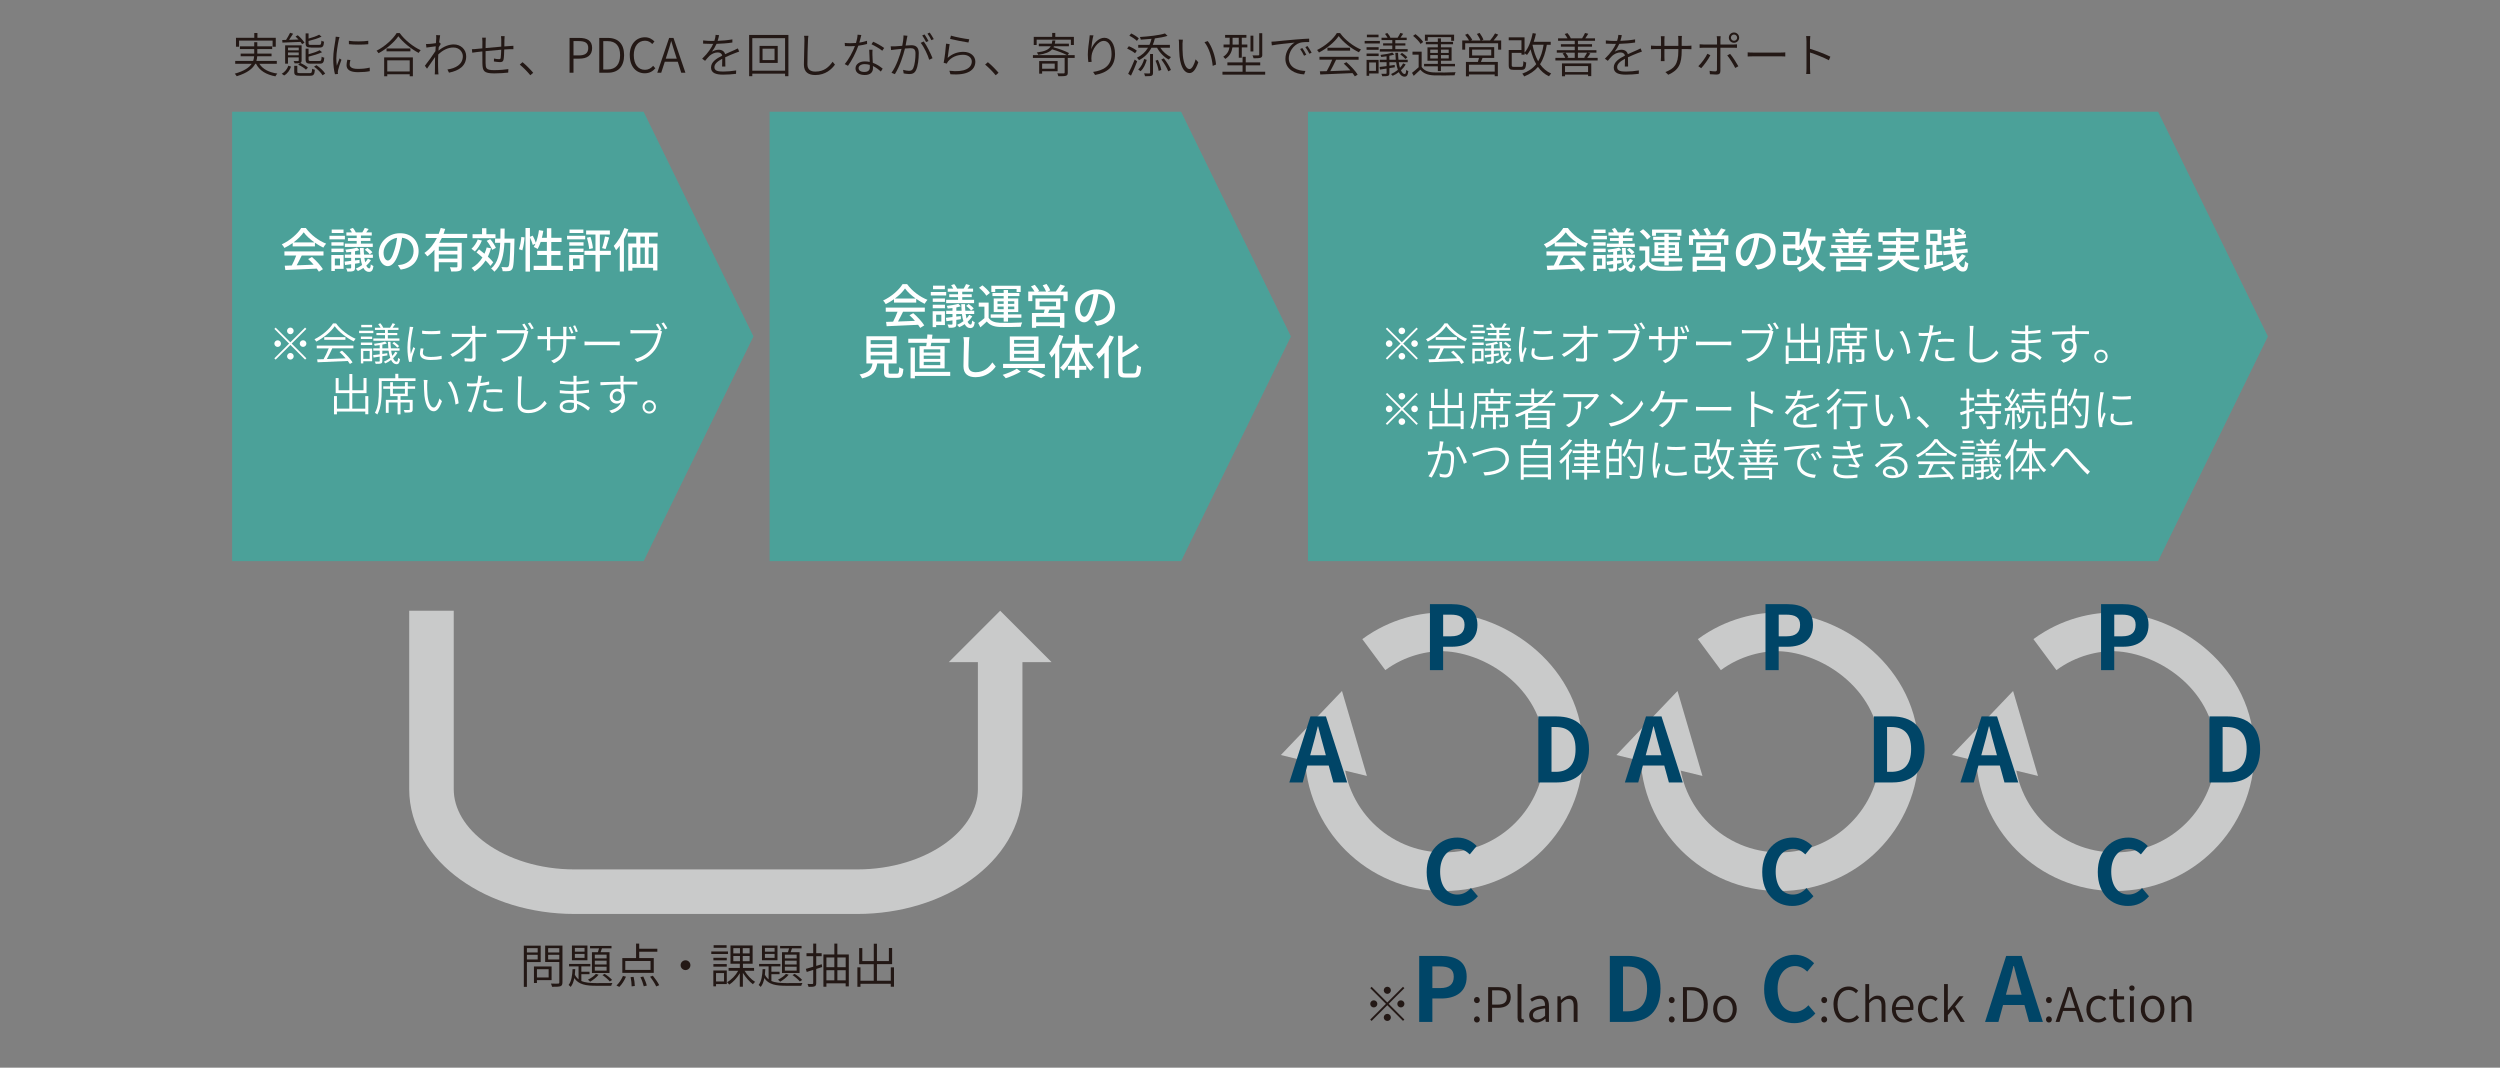 <?xml version="1.0" encoding="UTF-8"?>
<svg id="_文字" data-name="文字" xmlns="http://www.w3.org/2000/svg" viewBox="0 0 841.89 359.54">
  <rect x="0" y="0" width="841.89" height="359.54" fill="#808080" stroke="none"/>
  <defs>
    <style>
      .cls-1 {
        fill: #fff;
      }

      .cls-2 {
        stroke-width: 13px;
      }

      .cls-2, .cls-3 {
        fill: none;
        stroke: #c9caca;
        stroke-miterlimit: 10;
      }

      .cls-4 {
        fill: #4ba199;
      }

      .cls-5 {
        fill: #004567;
      }

      .cls-6 {
        fill: #231815;
      }

      .cls-3 {
        stroke-width: 15px;
      }

      .cls-7 {
        fill: #c9caca;
      }

      .cls-8 {
        fill: #1e8fb6;
      }
    </style>
  </defs>
  <g>
    <path class="cls-6" d="M87.34,21.49c1.14,1.79,3.23,2.88,6.05,3.28-.22.24-.51.67-.64.94-3.11-.58-5.33-1.9-6.53-4.23h-.26c-.83,1.58-2.58,3.07-6.24,4.19-.13-.22-.42-.62-.66-.86,3.22-.91,4.87-2.08,5.7-3.33h-5.55v-.96h6.05c.19-.53.29-1.06.32-1.58h-4.53v-.9h4.56v-1.52h-4.82v-.91h4.82v-1.39h1.04v1.39h5.01v.91h-5.01v1.52h4.8v.9h-4.83c-.03.53-.11,1.06-.27,1.58h6.87v.96h-5.87ZM80.51,15.73h-1.04v-3.01h6.16v-1.6h1.06v1.6h6.18v3.01h-1.07v-2.06h-11.29v2.06Z"/>
    <path class="cls-6" d="M94.87,24.83c1.12-.59,1.87-1.65,2.24-2.71l.9.32c-.43,1.15-1.11,2.29-2.32,2.98l-.82-.59ZM95.07,13.47l1.26-.03c.48-.74,1.02-1.7,1.36-2.4l1.02.32c-.42.67-.91,1.42-1.36,2.05.98-.03,2.08-.06,3.2-.1-.32-.35-.69-.7-1.03-1.01l.75-.43c.88.72,1.84,1.78,2.26,2.51l-.8.48c-.13-.22-.3-.48-.51-.75-2.24.1-4.51.18-6.12.24l-.05-.88ZM101,21.23c-.37.11-.94.11-1.79.11-.06-.26-.21-.56-.34-.78.71.02,1.31.02,1.49,0,.19-.02.24-.06.24-.22v-1.02h-3.62v2.13h-.96v-6.19h5.55v5.09c0,.48-.1.7-.45.85.94.4,2.05,1.04,2.58,1.58l-.67.69c-.53-.56-1.65-1.26-2.61-1.68l.58-.54ZM96.99,16.02v.93h3.62v-.93h-3.62ZM100.6,18.61v-.94h-3.62v.94h3.62ZM104.25,24.64c.69,0,.82-.18.86-1.49.24.14.66.29.93.34-.13,1.66-.43,2.03-1.68,2.03h-3.28c-1.6,0-2-.26-2-1.33v-2.02h1.04v2c0,.4.14.46,1.02.46h3.11ZM104.75,16c-1.44,0-1.83-.29-1.83-1.39v-3.36h.99v1.74c1.34-.35,2.75-.85,3.57-1.31l.8.66c-1.17.58-2.87,1.1-4.37,1.46v.82c0,.42.13.5.9.5h2.66c.59,0,.69-.19.77-1.42.21.14.59.29.88.34-.11,1.58-.42,1.98-1.55,1.98h-2.82ZM104.75,21.46c-1.44,0-1.83-.29-1.83-1.41v-3.65h.99v1.87c1.39-.38,2.88-.88,3.73-1.36l.82.67c-1.2.58-2.98,1.12-4.54,1.5v.96c0,.43.13.51.91.51h2.71c.59,0,.7-.21.77-1.47.22.18.61.3.9.35-.13,1.6-.42,2.02-1.57,2.02h-2.88ZM106.56,21.95c1.17.78,2.4,1.95,2.95,2.83l-.88.58c-.53-.9-1.73-2.11-2.88-2.91l.82-.5Z"/>
    <path class="cls-6" d="M114.06,13.49c-.32,1.57-.8,4.35-.8,6.19,0,.85.06,1.58.16,2.45.27-.75.67-1.79.94-2.46l.62.46c-.4,1.1-.99,2.78-1.14,3.54-.05.22-.08.53-.08.7.02.18.05.38.06.54l-1.02.08c-.32-1.15-.59-2.98-.59-5.14,0-2.34.54-5.09.74-6.43.05-.35.1-.72.1-1.06l1.28.11c-.08.27-.21.72-.27,1.01ZM117.76,21.7c0,.74.5,1.5,2.79,1.5,1.43,0,2.69-.13,3.95-.43l.03,1.2c-.99.21-2.35.34-3.97.34-2.67,0-3.86-.86-3.86-2.35,0-.51.1-1.07.26-1.84l1.04.1c-.16.59-.24,1.06-.24,1.49ZM124.02,13.74v1.15c-1.68.19-4.82.19-6.52,0l-.02-1.15c1.71.3,4.96.24,6.53,0Z"/>
    <path class="cls-6" d="M134.61,11.15c1.7,2.35,4.54,4.61,7.06,5.76-.24.24-.51.62-.69.91-2.5-1.31-5.31-3.57-6.83-5.62-1.31,1.94-3.94,4.24-6.67,5.73-.14-.24-.43-.61-.67-.85,2.8-1.42,5.47-3.86,6.76-5.94h1.06ZM129.37,19.34h9.67v6.34h-1.07v-.66h-7.56v.66h-1.04v-6.34ZM138.21,16.32v.96h-8.04v-.96h8.04ZM130.41,20.31v3.76h7.56v-3.76h-7.56Z"/>
    <path class="cls-6" d="M146.86,11.82l1.36.05c-.08.38-.21,1.3-.34,2.45.05-.02.1-.02.13-.03l.43.5c-.19.29-.46.74-.7,1.12-.03.37-.06.77-.08,1.15,1.79-1.5,3.62-2.1,5.17-2.1,2.18,0,4.15,1.54,4.16,4,.02,3.22-2.4,4.85-5.79,5.51l-.53-1.07c2.69-.38,5.2-1.66,5.19-4.47,0-1.23-.98-2.93-3.19-2.93-1.89,0-3.62.94-5.09,2.35-.05.7-.06,1.38-.06,1.97,0,1.49,0,2.4.06,3.81.02.27.05.64.08.93h-1.25c.02-.21.05-.64.05-.9.02-1.55.02-2.3.03-4.02,0-.22.02-.54.03-.93-.79,1.18-1.9,2.79-2.72,3.92l-.72-.98c.9-1.12,2.77-3.68,3.55-4.93.05-.54.08-1.1.11-1.63-.7.08-2.14.27-3.15.43l-.13-1.2c.34.02.62,0,.99-.02.51-.03,1.52-.14,2.35-.27.06-.78.1-1.39.1-1.57,0-.35.02-.77-.05-1.15Z"/>
    <path class="cls-6" d="M169.87,13.29c-.02.75-.02,1.6-.03,2.34.69-.06,1.31-.1,1.87-.13.42-.03.83-.05,1.18-.08v1.14c-.22-.02-.8,0-1.2,0-.5.02-1.15.05-1.89.1-.03,1.15-.06,2.61-.22,3.36-.14.69-.48.9-1.2.9-.59,0-1.65-.14-2.06-.22l.03-.99c.56.13,1.23.21,1.62.21.42,0,.58-.06.64-.43.08-.54.14-1.71.18-2.75-1.68.13-3.63.32-5.27.48-.02,1.68-.02,3.39,0,4,.06,1.76.06,2.4,2.9,2.4,1.78,0,3.75-.18,4.77-.35l-.05,1.18c-1.07.13-3.03.27-4.66.27-3.63,0-3.95-.85-4.03-3.35-.02-.69-.02-2.42-.02-4.05-.75.08-1.39.16-1.83.21-.5.06-1.12.16-1.57.22l-.11-1.18c.5,0,1.07-.03,1.6-.1.42-.03,1.09-.1,1.91-.18.02-1.14.02-2.06.02-2.32,0-.46-.02-.8-.08-1.28h1.23c-.03.34-.05.77-.05,1.23,0,.56-.02,1.38-.02,2.27,1.58-.16,3.51-.34,5.27-.48v-2.37c0-.35-.03-.9-.08-1.17h1.22c-.03.27-.06.78-.06,1.12Z"/>
    <path class="cls-6" d="M175.03,21.76l.93-.82c1.15.93,2.58,2.37,3.6,3.57l-.98.83c-1.04-1.3-2.42-2.66-3.55-3.59Z"/>
    <path class="cls-6" d="M191.8,12.77h3.25c2.64,0,4.35.88,4.35,3.39s-1.7,3.59-4.29,3.59h-1.98v4.74h-1.33v-11.72ZM194.92,18.66c2.14,0,3.17-.75,3.17-2.5s-1.09-2.32-3.23-2.32h-1.73v4.82h1.79Z"/>
    <path class="cls-6" d="M201.82,12.77h2.88c3.6,0,5.47,2.13,5.47,5.81s-1.87,5.91-5.43,5.91h-2.93v-11.72ZM204.59,23.39c2.85,0,4.23-1.82,4.23-4.82s-1.38-4.72-4.23-4.72h-1.44v9.54h1.44Z"/>
    <path class="cls-6" d="M212.06,18.62c0-3.76,2.18-6.07,5.14-6.07,1.42,0,2.51.69,3.19,1.42l-.74.86c-.61-.67-1.41-1.12-2.43-1.12-2.29,0-3.79,1.86-3.79,4.87s1.44,4.93,3.75,4.93c1.14,0,2-.48,2.77-1.34l.74.83c-.91,1.07-2.05,1.68-3.57,1.68-2.9,0-5.04-2.27-5.04-6.07Z"/>
    <path class="cls-6" d="M225.34,12.77h1.46l4.02,11.72h-1.41l-1.17-3.7h-4.37l-1.2,3.7h-1.33l4-11.72ZM224.2,19.75h3.7l-.61-1.9c-.45-1.33-.82-2.59-1.22-3.97h-.06c-.38,1.39-.77,2.64-1.2,3.97l-.61,1.9Z"/>
    <path class="cls-6" d="M241.68,13.76c1.65-.06,3.42-.22,4.95-.5v1.06c-1.6.26-3.59.38-5.33.45-.4.9-.96,1.87-1.55,2.64.66-.42,1.58-.66,2.3-.66,1.06,0,1.91.53,2.13,1.5,1.15-.56,2.19-.96,3.06-1.36.45-.21.82-.37,1.23-.59l.46,1.07c-.38.11-.91.32-1.33.48-.93.37-2.13.85-3.38,1.44.02.93.03,2.32.05,3.12h-1.1c.03-.64.05-1.74.05-2.61-1.54.82-2.64,1.7-2.64,2.8,0,1.31,1.31,1.5,2.98,1.5,1.23,0,2.95-.14,4.35-.38l-.05,1.15c-1.23.16-2.98.27-4.35.27-2.24,0-4.07-.46-4.07-2.39s1.87-3.04,3.76-4.02c-.13-.74-.74-1.07-1.5-1.07-1.04,0-2.05.5-2.8,1.17-.46.43-.91,1.02-1.46,1.66l-.98-.72c2.1-2.03,3.15-3.73,3.71-4.99h-.77c-.69,0-1.73-.03-2.62-.08v-1.09c.86.11,1.97.18,2.69.18.35,0,.72,0,1.1-.02.24-.7.38-1.44.42-2.03l1.17.1c-.1.5-.22,1.14-.48,1.9Z"/>
    <path class="cls-6" d="M265.5,11.77v13.89h-1.12v-.85h-11.04v.85h-1.07v-13.89h13.24ZM264.38,23.81v-10.96h-11.04v10.96h11.04ZM261.9,15.46v5.73h-6.11v-5.73h6.11ZM260.84,16.4h-4.05v3.83h4.05v-3.83Z"/>
    <path class="cls-6" d="M272.09,13.57c-.08,1.82-.19,5.65-.19,8.12,0,1.78,1.12,2.42,2.69,2.42,2.99,0,4.64-1.66,5.79-3.31l.8.96c-1.1,1.52-3.14,3.51-6.63,3.51-2.24,0-3.83-.91-3.83-3.51,0-2.42.18-6.43.18-8.18,0-.56-.03-1.09-.13-1.52h1.46c-.08.51-.13,1.02-.14,1.52Z"/>
    <path class="cls-6" d="M289.39,14.35c.85-.13,1.73-.32,2.58-.61l.03,1.07c-.88.24-1.89.45-2.95.58-.78,2.27-2.22,5.04-3.49,6.77l-1.1-.58c1.34-1.55,2.74-4.16,3.44-6.07-.5.05-1.01.06-1.5.06-.59,0-1.27-.02-1.86-.05l-.08-1.07c.58.06,1.23.1,1.94.1.59,0,1.22-.02,1.86-.08.27-.88.5-1.94.53-2.79l1.26.11c-.16.59-.38,1.6-.66,2.54ZM293.79,18.42c.02.62.08,1.71.13,2.72,1.38.5,2.5,1.28,3.33,1.98l-.62.98c-.7-.64-1.6-1.36-2.67-1.87.02.3.02.56.02.77,0,1.25-.82,2.26-2.74,2.26-1.73,0-3.14-.67-3.14-2.24,0-1.46,1.41-2.34,3.14-2.34.58,0,1.12.06,1.65.18-.06-1.33-.14-2.95-.18-4.1h1.12c-.05.66-.05,1.1-.03,1.66ZM291.08,24.23c1.38,0,1.84-.72,1.84-1.58,0-.22,0-.5-.02-.8-.53-.16-1.1-.26-1.71-.26-1.22,0-2.05.58-2.05,1.34s.62,1.3,1.94,1.3ZM293.47,14.91l.58-.86c1.17.5,2.96,1.54,3.7,2.11l-.64.93c-.86-.72-2.58-1.7-3.63-2.18Z"/>
    <path class="cls-6" d="M305.4,12.94c-.08.46-.24,1.49-.43,2.4.8-.06,1.49-.11,1.89-.11,1.38,0,2.54.51,2.54,2.64,0,1.9-.26,4.45-.93,5.76-.5,1.07-1.28,1.31-2.29,1.31-.61,0-1.38-.11-1.87-.22l-.19-1.2c.69.21,1.52.32,1.97.32.59,0,1.1-.11,1.44-.85.51-1.1.77-3.22.77-4.98,0-1.5-.69-1.78-1.71-1.78-.42,0-1.1.05-1.84.11-.58,2.31-1.68,5.87-3.39,8.63l-1.15-.46c1.65-2.19,2.87-5.92,3.39-8.05-.88.1-1.71.18-2.14.22-.35.05-.98.11-1.38.18l-.13-1.25c.5.03.88.02,1.38,0,.54-.02,1.5-.1,2.51-.18.24-1.15.42-2.42.42-3.51l1.33.13c-.06.27-.13.59-.18.88ZM314.03,19.6l-1.11.53c-.48-1.62-1.76-4.39-2.88-5.7l1.04-.46c.99,1.28,2.4,4.16,2.95,5.63ZM312.67,13.82l-.8.35c-.32-.64-.86-1.62-1.31-2.23l.79-.34c.4.58.99,1.55,1.33,2.21ZM314.45,13.18l-.8.35c-.35-.7-.86-1.62-1.33-2.21l.77-.34c.43.59,1.04,1.58,1.36,2.19Z"/>
    <path class="cls-6" d="M319.13,19.49c1.55-1.39,3.33-2.03,5.3-2.03,2.39,0,4.02,1.42,4.02,3.3,0,2.83-2.58,4.72-8.39,4.24l-.35-1.17c5.11.61,7.55-.9,7.55-3.12,0-1.31-1.23-2.26-2.9-2.26-2.16,0-3.91.82-5.06,2.19-.22.27-.35.53-.45.78l-1.07-.27c.32-1.44.72-4.83.82-6.45l1.2.16c-.22,1.12-.5,3.57-.67,4.63ZM326.4,13.23l-.27,1.09c-1.5-.21-4.96-.9-6.18-1.23l.29-1.09c1.34.43,4.75,1.09,6.16,1.23Z"/>
    <path class="cls-6" d="M331.74,21.76l.93-.82c1.15.93,2.58,2.37,3.6,3.57l-.98.83c-1.04-1.3-2.42-2.66-3.55-3.59Z"/>
    <path class="cls-6" d="M361.92,19.5h-2.34v4.95c0,.62-.14.91-.62,1.07s-1.31.14-2.56.14c-.05-.27-.21-.67-.35-.96,1.02.03,1.89.03,2.16.03.26-.03.32-.1.32-.3v-4.93h-10.69v-.94h11.48c-1.18-.64-3.26-1.44-5.03-1.94-.83.94-2.26,1.5-4.64,1.86-.08-.22-.32-.61-.5-.8,2.72-.37,4.05-.96,4.69-2.1h-4.02v-.88h4.38c.08-.32.14-.67.19-1.07h1.01c-.05.38-.1.74-.18,1.07h4.74v.88h-5.03c-.05.11-.1.22-.16.34,1.81.48,4.03,1.3,5.23,1.95l-.46.69h2.37v.94ZM349.1,15.15h-.98v-2.74h6.21v-1.31h1.04v1.31h6.27v2.74h-1.02v-1.79h-11.52v1.79ZM350.94,23.99v.82h-.99v-4.24h6.21v3.43h-5.22ZM350.94,21.41v1.74h4.24v-1.74h-4.24Z"/>
    <path class="cls-6" d="M367.47,16.56c.64-1.73,2.35-3.84,4.43-3.84s3.59,2.13,3.59,5.46c0,4.43-2.8,6.35-6.71,7.06l-.67-1.02c3.46-.51,6.21-1.97,6.21-6,0-2.54-.86-4.45-2.61-4.45-2.02,0-3.91,2.91-4.13,5.03-.08.64-.08,1.2.03,2.02l-1.1.08c-.08-.61-.18-1.49-.18-2.53,0-1.52.34-3.94.51-5.17.06-.46.1-.9.13-1.33l1.26.03c-.37,1.25-.67,3.51-.77,4.67Z"/>
    <path class="cls-6" d="M382.23,17.94c-.56-.5-1.73-1.18-2.67-1.6l.59-.78c.95.38,2.11,1.02,2.69,1.52l-.61.86ZM379.91,24.87c.64-1.17,1.55-3.14,2.21-4.82l.83.59c-.59,1.58-1.39,3.44-2.08,4.83l-.96-.61ZM382.86,13.77c-.53-.54-1.63-1.3-2.54-1.74l.62-.77c.9.43,2.02,1.12,2.56,1.68l-.64.83ZM387.76,16.08c-.98,1.86-2.35,3.22-4.19,4.19-.13-.21-.5-.64-.72-.83,1.62-.77,2.87-1.89,3.75-3.36h-3.3v-.98h3.79c.29-.62.51-1.3.69-2.03-1.21.13-2.46.22-3.62.29-.03-.26-.18-.66-.29-.9,2.99-.19,6.56-.58,8.44-1.2l.85.82c-1.14.37-2.66.66-4.26.86-.18.78-.42,1.49-.69,2.16h5.76v.98h-3.23c.85,1.33,2.23,2.53,3.6,3.14-.22.19-.56.59-.72.85-1.57-.78-3.07-2.32-3.97-3.99h-1.89ZM386.17,20.16c-.38,1.36-1.01,2.9-2.08,3.81l-.8-.59c1.01-.83,1.66-2.26,2.02-3.51l.87.29ZM387.29,18.19h.99v6.29c0,.58-.11.86-.51,1.04-.42.14-1.09.14-2.18.14-.05-.26-.19-.66-.32-.94.83.02,1.54.02,1.76.02.22-.02.26-.06.26-.26v-6.29ZM389.93,20.14c.51,1.09.98,2.48,1.14,3.41l-.88.32c-.13-.94-.58-2.35-1.07-3.44l.82-.29ZM391.92,19.65c.98,1.2,1.98,2.82,2.4,3.91l-.9.46c-.4-1.09-1.39-2.75-2.34-3.97l.83-.4Z"/>
    <path class="cls-6" d="M398.22,14.85c-.02.99,0,2.51.11,3.86.27,2.74,1.1,4.55,2.27,4.55.82,0,1.6-1.62,2.03-3.28l.9.99c-.94,2.71-1.9,3.63-2.96,3.63-1.47,0-2.9-1.5-3.35-5.62-.14-1.38-.18-3.33-.18-4.26,0-.35,0-1.04-.1-1.39l1.39.03c-.06.35-.11,1.07-.13,1.49ZM409.53,21.73l-1.14.45c-.29-2.93-1.28-6.11-2.77-7.97l1.1-.38c1.43,1.86,2.55,5.15,2.8,7.91Z"/>
    <path class="cls-6" d="M426.06,24.15v.99h-14.39v-.99h6.77v-2.16h-5.11v-.98h5.11v-1.89h1.07v1.89h4.88v.98h-4.88v2.16h6.55ZM415.02,15.97c-.19,1.38-.78,2.83-2.38,3.87-.14-.19-.51-.58-.7-.74,1.41-.9,1.9-2.03,2.08-3.14h-1.98v-.96h2.06v-2.29h-1.54v-.94h7.17v.94h-1.55v2.29h1.87v.96h-1.87v3.49h-1.01v-3.49h-2.15ZM415.08,15.01h2.08v-2.29h-2.08v2.29ZM422.08,17.33h-.97v-5.31h.97v5.31ZM425.09,18.38c0,.62-.13.9-.58,1.07-.46.16-1.23.18-2.37.18-.05-.29-.21-.69-.37-.98.94.03,1.74.03,1.98,0,.26-.02.3-.06.3-.29v-7.17h1.02v7.19Z"/>
    <path class="cls-6" d="M429.56,13.95c.99-.11,4.08-.43,7.03-.67,1.76-.14,3.22-.24,4.27-.27l.02,1.14c-.93-.02-2.34.02-3.14.26-2.35.77-3.73,3.28-3.73,5.17,0,3.22,2.99,4.23,5.59,4.32l-.42,1.15c-2.9-.1-6.31-1.63-6.31-5.22,0-2.53,1.57-4.61,3.11-5.49-1.76.19-5.97.59-7.68.94l-.14-1.25c.61-.02,1.11-.05,1.41-.08ZM439.89,18.42l-.75.35c-.35-.75-.83-1.62-1.31-2.27l.74-.32c.37.53.98,1.52,1.33,2.24ZM441.7,17.73l-.75.37c-.38-.75-.86-1.58-1.36-2.24l.72-.35c.38.53,1.02,1.5,1.39,2.22Z"/>
    <path class="cls-6" d="M451.28,11.13c1.68,2.37,4.51,4.48,7.04,5.55-.24.24-.51.64-.69.93-2.48-1.2-5.31-3.36-6.82-5.46-1.3,1.94-3.94,4.16-6.64,5.54-.13-.26-.42-.64-.64-.85,2.75-1.34,5.43-3.65,6.67-5.71h1.07ZM444.35,19.12h13.17v.99h-7.59c-.58,1.23-1.3,2.69-1.95,3.84,2.05-.06,4.42-.16,6.75-.26-.67-.78-1.46-1.6-2.21-2.26l.89-.5c1.47,1.28,3.06,3.01,3.79,4.19l-.95.59c-.19-.32-.46-.69-.77-1.09-3.95.19-8.13.37-10.87.46l-.14-1.06c.69-.02,1.47-.03,2.32-.06.66-1.14,1.38-2.67,1.84-3.87h-4.3v-.99ZM454.65,16.08v.98h-7.62v-.98h7.62Z"/>
    <path class="cls-6" d="M464.68,14.64h-5.12v-.86h5.12v.86ZM460.2,15.9h4.07v.86h-4.07v-.86ZM460.2,18.03h4.07v.86h-4.07v-.86ZM464.25,24.75h-3.18v.77h-.87v-5.36h4.05v4.59ZM464.23,12.54h-3.92v-.86h3.92v.86ZM461.07,21.04v2.83h2.29v-2.83h-2.29ZM473.36,21.7c-.4.72-.95,1.39-1.59,1.98.37.83.82,1.25,1.28,1.25.27,0,.45-.34.5-1.39.21.19.5.32.72.42-.18,1.42-.54,1.86-1.28,1.86-.8,0-1.44-.53-1.94-1.52-.64.5-1.34.91-2.05,1.23-.13-.16-.37-.43-.56-.59.8-.35,1.6-.83,2.3-1.41-.26-.72-.45-1.57-.59-2.58h-2.26v1.18c.59-.1,1.18-.18,1.79-.27l.03.8-1.82.29v1.73c0,.5-.11.74-.5.86-.37.14-.98.14-1.89.14-.05-.22-.19-.58-.32-.82.7.02,1.31.02,1.5,0,.19-.02.26-.06.26-.22v-1.55c-.8.13-1.55.24-2.21.34l-.14-.88c.66-.08,1.47-.18,2.35-.29v-1.31h-2.3v-.83h2.3v-1.15c-.61.1-1.21.16-1.79.22-.05-.19-.16-.48-.26-.69,1.39-.16,3.07-.45,3.97-.8l.67.67c-.48.16-1.04.3-1.65.42v1.33h2.16c-.08-.72-.13-1.5-.16-2.34h.93c.02.85.06,1.63.14,2.34h3.11v.83h-3.01c.11.74.24,1.36.4,1.89.43-.45.8-.96,1.07-1.49l.82.35ZM468.86,13.5h-3.62v-.8h2.02c-.21-.42-.53-.9-.85-1.28l.77-.32c.42.45.87,1.1,1.03,1.55l-.11.05h2.62l-.05-.02c.3-.45.7-1.15.91-1.6l.94.3c-.3.46-.62.93-.91,1.31h2.1v.8h-3.83v1.1h3.39v.75h-3.39v1.2h4.16v.83h-9.38v-.83h4.2v-1.2h-3.09v-.75h3.09v-1.1ZM472.14,17.81c.66.42,1.42,1.04,1.79,1.5l-.67.56c-.34-.48-1.09-1.14-1.74-1.57l.62-.5Z"/>
    <path class="cls-6" d="M478.76,22.55c.79,1.22,2.24,1.78,4.16,1.84,1.74.08,5.39.03,7.27-.08-.13.24-.3.72-.34,1.04-1.76.06-5.15.1-6.92.03-2.13-.08-3.6-.66-4.61-1.92-.72.7-1.46,1.39-2.24,2.08l-.58-1.01c.67-.53,1.5-1.2,2.24-1.89v-4.24h-2.08v-1.01h3.09v5.15ZM478.39,14.78c-.46-.8-1.55-1.92-2.54-2.69l.82-.59c.99.74,2.1,1.84,2.59,2.63l-.86.66ZM484.2,22.34h-4.64v-.83h4.64v-1.06h-3.49v-4.5h3.49v-1.04h-4.04v-.82h4.04v-1.17h1.04v1.17h4.08v.82h-4.08v1.04h3.59v4.5h-3.59v1.06h4.74v.83h-4.74v1.6h-1.04v-1.6ZM480.81,13.74h-.96v-2.06h9.83v2.06h-.99v-1.23h-7.88v1.23ZM481.64,17.82h2.56v-1.12h-2.56v1.12ZM484.2,19.7v-1.15h-2.56v1.15h2.56ZM485.24,16.7v1.12h2.62v-1.12h-2.62ZM487.87,18.54h-2.62v1.15h2.62v-1.15Z"/>
    <path class="cls-6" d="M505.53,13.63v3.09h-1.03v-2.16h-11.09v2.16h-.99v-3.09h2.29c-.3-.58-.83-1.33-1.33-1.9l.9-.4c.59.64,1.23,1.52,1.51,2.1l-.43.21h3.2c-.21-.62-.74-1.52-1.2-2.21l.91-.34c.51.69,1.06,1.65,1.28,2.27l-.71.27h2.95c.58-.69,1.3-1.66,1.68-2.38l1.07.4c-.48.67-1.04,1.39-1.57,1.98h2.56ZM499.24,19.52c-.18.45-.35.91-.53,1.33h5.7v4.82h-1.06v-.59h-8.68v.62h-1.01v-4.85h4.03c.13-.42.27-.91.37-1.33h-3.33v-3.65h8.45v3.65h-3.95ZM503.36,21.79h-8.68v2.32h8.68v-2.32ZM495.74,18.67h6.44v-1.97h-6.44v1.97Z"/>
    <path class="cls-6" d="M520.91,15.06c-.46,2.72-1.18,4.85-2.3,6.56.98,1.39,2.21,2.48,3.76,3.14-.22.22-.56.64-.74.93-1.52-.72-2.74-1.79-3.71-3.17-1.15,1.38-2.66,2.42-4.64,3.22-.11-.22-.43-.7-.64-.94,2.06-.74,3.57-1.78,4.69-3.2-.83-1.42-1.44-3.11-1.9-4.99-.37.7-.77,1.34-1.2,1.89-.18-.14-.56-.42-.83-.58v.5h-1.04v-.62h-3.27v4.16c0,.46.11.56.8.56h2.37c.61,0,.69-.26.75-1.9.22.19.67.35.96.43-.14,1.98-.43,2.48-1.63,2.48h-2.54c-1.34,0-1.73-.32-1.73-1.57v-5.12h4.29v-3.28h-4.29v-.99h5.33v5.17c1.33-1.58,2.24-4,2.75-6.59l1.09.19c-.21.94-.45,1.87-.74,2.74h5.71v1.01h-1.3ZM516.09,15.14c.4,2.05,1.01,3.92,1.89,5.49.9-1.47,1.47-3.31,1.84-5.57h-3.7l-.03.08Z"/>
    <path class="cls-6" d="M538.02,19.49v.88h-14.23v-.88h3.33c-.19-.45-.56-1.06-.91-1.5l.9-.26h-2.85v-.83h6.05v-1.18h-4.67v-.83h4.67v-1.15h-5.62v-.83h3.17c-.24-.46-.59-1.02-.94-1.47l.94-.29c.45.51.91,1.22,1.11,1.71l-.13.05h3.94c.32-.51.77-1.28.99-1.81l1.09.27c-.34.54-.69,1.1-1.01,1.54h3.28v.83h-5.75v1.15h4.75v.83h-4.75v1.18h6.23v.83h-3.04l.99.24c-.34.56-.74,1.12-1.07,1.52h3.54ZM525.99,21.36h9.88v4.27h-1.07v-.51h-7.76v.56h-1.04v-4.32ZM527.03,22.24v2.02h7.76v-2.02h-7.76ZM527.16,17.73c.43.48.83,1.1.99,1.57l-.56.19h2.71v-1.76h-3.14ZM531.37,17.73v1.76h2.62l-.53-.13c.32-.46.77-1.15,1.01-1.63h-3.11Z"/>
    <path class="cls-6" d="M545.68,13.76c1.65-.06,3.43-.22,4.95-.5v1.06c-1.6.26-3.59.38-5.33.45-.4.9-.96,1.87-1.55,2.64.66-.42,1.58-.66,2.3-.66,1.06,0,1.9.53,2.13,1.5,1.15-.56,2.19-.96,3.06-1.36.45-.21.81-.37,1.23-.59l.46,1.07c-.38.11-.91.32-1.33.48-.93.37-2.13.85-3.38,1.44.02.93.03,2.32.05,3.12h-1.1c.03-.64.05-1.74.05-2.61-1.54.82-2.64,1.7-2.64,2.8,0,1.31,1.31,1.5,2.98,1.5,1.23,0,2.95-.14,4.35-.38l-.05,1.15c-1.23.16-2.98.27-4.35.27-2.24,0-4.07-.46-4.07-2.39s1.87-3.04,3.76-4.02c-.13-.74-.74-1.07-1.5-1.07-1.04,0-2.05.5-2.8,1.17-.46.43-.91,1.02-1.46,1.66l-.98-.72c2.1-2.03,3.15-3.73,3.71-4.99h-.77c-.69,0-1.73-.03-2.62-.08v-1.09c.87.11,1.97.18,2.69.18.35,0,.72,0,1.1-.02.24-.7.38-1.44.42-2.03l1.17.1c-.1.5-.22,1.14-.48,1.9Z"/>
    <path class="cls-6" d="M561.79,25.17l-.96-.91c2.88-1.12,4.36-2.48,4.36-7.07v-.67h-4.69v2.67c0,.56.05,1.26.05,1.39h-1.27c.02-.13.08-.82.08-1.39v-2.67h-1.79c-.69,0-1.44.05-1.59.05v-1.23c.11.02.93.1,1.59.1h1.79v-2.13c0-.32-.03-.77-.06-1.12h1.26c-.02.13-.06.58-.06,1.1v2.15h4.69v-2.06c0-.62-.06-1.15-.08-1.28h1.29c-.02.14-.08.66-.08,1.28v2.06h1.86c.69,0,1.23-.05,1.42-.08v1.22c-.14-.02-.74-.05-1.41-.05h-1.87v.56c0,4.32-.91,6.48-4.53,8.1Z"/>
    <path class="cls-6" d="M572.89,22.96l-.98-.67c1.06-.98,2.45-2.9,3.06-4.19l1.01.5c-.67,1.36-2.18,3.39-3.09,4.37ZM579.36,13.29v1.71h4.32c.37,0,.87-.03,1.26-.08v1.18c-.42-.02-.86-.03-1.25-.03h-4.34v7.81c0,.83-.38,1.23-1.31,1.23-.66,0-1.6-.05-2.22-.11l-.1-1.14c.71.13,1.44.18,1.86.18s.62-.19.62-.61c.02-.93.02-6.47.02-7.22v-.14h-4.53c-.48,0-.91.02-1.33.06v-1.22c.45.05.82.08,1.33.08h4.53v-1.71c0-.34-.06-.86-.11-1.09h1.33c-.03.22-.08.75-.08,1.09ZM585.41,22.31l-1.06.58c-.62-1.23-1.84-3.23-2.69-4.24l.96-.51c.87,1.02,2.14,3.01,2.79,4.18ZM583.93,10.94c.96,0,1.74.78,1.74,1.74s-.78,1.73-1.74,1.73-1.73-.77-1.73-1.73.77-1.74,1.73-1.74ZM583.93,13.73c.59,0,1.06-.45,1.06-1.04s-.46-1.06-1.06-1.06-1.04.48-1.04,1.06.46,1.04,1.04,1.04Z"/>
    <path class="cls-6" d="M590.7,17.71h8.8c.82,0,1.36-.05,1.7-.08v1.39c-.32-.02-.96-.06-1.68-.06h-8.82c-.88,0-1.68.03-2.16.06v-1.39c.46.05,1.25.08,2.16.08Z"/>
    <path class="cls-6" d="M608.33,13.76c0-.43-.03-1.14-.11-1.62h1.41c-.06.48-.11,1.17-.11,1.62v2.67c2.11.64,5.14,1.79,6.87,2.66l-.5,1.2c-1.75-.94-4.6-2.05-6.37-2.61.02,2.46.02,4.98.02,5.41,0,.51.03,1.33.08,1.84h-1.38c.08-.5.1-1.25.1-1.84v-9.33Z"/>
  </g>
  <polygon class="cls-4" points="434.73 113.3 399.5 185.36 397.74 188.97 259.17 188.97 259.17 37.63 397.74 37.63 399.5 41.24 434.73 113.3"/>
  <line class="cls-8" x1="399.5" y1="41.24" x2="397.74" y2="37.63"/>
  <line class="cls-8" x1="397.74" y1="188.97" x2="399.5" y2="185.36"/>
  <g>
    <path class="cls-1" d="M301.06,100.76c-.88.62-1.83,1.2-2.79,1.66-.16-.34-.56-.9-.88-1.22,2.74-1.25,5.35-3.55,6.55-5.51h1.54c1.7,2.35,4.35,4.31,6.85,5.28-.35.37-.69.9-.95,1.34-.93-.45-1.9-1.01-2.83-1.66v1.25h-7.49v-1.15ZM298.3,103.58h13.14v1.39h-7.33c-.53,1.07-1.12,2.27-1.7,3.3,1.78-.06,3.76-.14,5.71-.22-.59-.67-1.23-1.34-1.86-1.9l1.28-.69c1.46,1.23,2.98,2.93,3.71,4.11l-1.36.85c-.18-.3-.42-.66-.71-1.04-3.81.19-7.88.37-10.6.48l-.19-1.46,2.37-.08c.53-.99,1.1-2.27,1.49-3.35h-3.97v-1.39ZM308.37,100.54c-1.44-1.02-2.75-2.22-3.6-3.39-.77,1.12-1.98,2.32-3.41,3.39h7.01Z"/>
    <path class="cls-1" d="M318.64,99.51h-5.19v-1.18h5.19v1.18ZM318.21,109.47h-2.95v.7h-1.18v-5.38h4.13v4.67ZM314.11,100.5h4.11v1.15h-4.11v-1.15ZM314.11,102.63h4.11v1.17h-4.11v-1.17ZM318.19,97.38h-3.99v-1.17h3.99v1.17ZM315.26,105.99v2.3h1.74v-2.3h-1.74ZM327.41,106.54c-.4.67-.94,1.3-1.57,1.84.3.61.66.93,1.04.93.27,0,.42-.38.48-1.36.26.24.62.43.9.56-.19,1.47-.62,1.95-1.5,1.97-.82,0-1.42-.46-1.9-1.33-.58.42-1.2.77-1.83,1.04-.16-.21-.48-.58-.72-.8.74-.3,1.47-.72,2.13-1.23-.22-.67-.4-1.49-.51-2.4h-1.9v.86c.5-.06,1.02-.13,1.54-.19l.02,1.07-1.55.22v1.38c0,.62-.11.93-.56,1.09-.43.18-1.07.19-2,.19-.06-.3-.24-.78-.4-1.09.62.03,1.25.03,1.41.02.19-.02.26-.06.26-.24v-1.17c-.74.1-1.42.19-2.05.27l-.16-1.15c.62-.06,1.38-.16,2.21-.26v-1.01h-2.13v-1.1h2.13v-.91c-.56.06-1.1.13-1.62.16-.05-.24-.19-.64-.32-.9,1.38-.14,2.99-.4,3.92-.7l.82.86c-.45.14-.96.26-1.5.37v1.12h1.78c-.06-.69-.11-1.44-.13-2.23h1.28c0,.82.03,1.55.1,2.23h2.99v1.1h-2.88c.08.56.18,1.07.29,1.5.35-.38.67-.8.91-1.23l1.06.51ZM322.61,98.25h-3.46v-1.06h1.86c-.19-.37-.46-.78-.72-1.14l1.06-.38c.38.45.8,1.1.96,1.52h2.19c.3-.43.64-1.09.82-1.52l1.33.37c-.29.42-.58.82-.83,1.15h1.87v1.06h-3.65v.85h3.2v.96h-3.2v.9h3.99v1.12h-9.41v-1.12h4v-.9h-2.96v-.96h2.96v-.85ZM326.21,102.38c.62.42,1.34,1.02,1.7,1.5l-.91.69c-.3-.48-1.02-1.12-1.65-1.55l.86-.64Z"/>
    <path class="cls-1" d="M332.93,107.02c.69,1.1,1.95,1.6,3.73,1.68,1.81.08,5.52.03,7.56-.11-.18.34-.4,1.02-.48,1.46-1.84.08-5.23.11-7.09.05-1.98-.08-3.36-.61-4.34-1.84-.67.66-1.38,1.3-2.16,1.98l-.74-1.47c.64-.43,1.42-1.04,2.1-1.63v-3.86h-1.92v-1.38h3.34v5.12ZM332.16,99.59c-.45-.8-1.52-1.9-2.47-2.67l1.14-.83c.93.72,2.05,1.78,2.53,2.56l-1.2.94ZM337.99,106.99h-4.37v-1.12h4.37v-.78h-3.35v-4.58h3.35v-.8h-3.78v-1.07h3.78v-.99h1.46v.99h3.84v1.07h-3.84v.8h3.46v4.58h-3.46v.78h4.51v1.12h-4.51v1.31h-1.46v-1.31ZM335.15,98.33h-1.31v-2.11h9.88v2.11h-1.38v-1.01h-7.19v1.01ZM335.92,102.33h2.07v-.86h-2.07v.86ZM337.99,104.12v-.9h-2.07v.9h2.07ZM339.44,101.46v.86h2.13v-.86h-2.13ZM341.57,103.23h-2.13v.9h2.13v-.9Z"/>
    <path class="cls-1" d="M359.54,98.18v3.23h-1.42v-1.97h-10.47v1.97h-1.38v-3.23h2.11c-.29-.54-.77-1.22-1.2-1.73l1.3-.54c.54.61,1.18,1.46,1.46,2.05l-.5.22h2.83c-.22-.61-.7-1.46-1.14-2.1l1.3-.45c.5.66,1.04,1.58,1.25,2.18l-.94.37h2.8c.53-.67,1.17-1.66,1.54-2.38l1.58.5c-.5.66-1.02,1.33-1.5,1.89h2.38ZM353.43,104.25c-.16.4-.32.8-.46,1.15h5.47v4.98h-1.49v-.56h-8.02v.58h-1.42v-4.99h4c.11-.37.21-.78.3-1.15h-3.11v-3.76h8.37v3.76h-3.65ZM356.95,106.7h-8.02v1.84h8.02v-1.84ZM350.08,103.13h5.54v-1.54h-5.54v1.54Z"/>
    <path class="cls-1" d="M369.44,109.72l-.95-1.5c.54-.05,1.03-.13,1.42-.22,2.05-.46,3.87-1.97,3.87-4.55,0-2.32-1.41-4.16-3.87-4.47-.22,1.44-.5,2.99-.96,4.5-.96,3.27-2.29,5.07-3.87,5.07s-3.04-1.76-3.04-4.43c0-3.59,3.14-6.66,7.16-6.66s6.27,2.69,6.27,6.03-2.15,5.67-6.03,6.23ZM365.14,106.65c.72,0,1.47-1.04,2.21-3.51.4-1.26.69-2.72.88-4.13-2.88.46-4.56,2.96-4.56,4.95,0,1.84.78,2.69,1.47,2.69Z"/>
    <path class="cls-1" d="M302.04,125.83c.62,0,.72-.26.78-2.19.32.27.98.5,1.39.61-.18,2.4-.59,2.99-2.03,2.99h-2.37c-1.68,0-2.1-.45-2.1-1.95v-2.9h-2.3c-.37,2.54-1.36,4.18-5.11,5.03-.14-.38-.54-1.01-.85-1.31,3.28-.64,4.07-1.81,4.37-3.71h-2.06v-9.17h10.18v9.17h-2.71v2.9c0,.48.11.54.75.54h2.05ZM293.2,115.89h7.24v-1.34h-7.24v1.34ZM293.2,118.46h7.24v-1.36h-7.24v1.36ZM293.2,121.07h7.24v-1.38h-7.24v1.38Z"/>
    <path class="cls-1" d="M311.91,116.56c.06-.35.11-.72.16-1.12h-6.21v-1.38h6.35c.05-.51.06-1.01.08-1.44l1.73.08c-.05.45-.11.91-.18,1.36h6v1.38h-6.21c-.06.4-.14.78-.21,1.12h4.69v7.49h-8.45v-7.49h2.24ZM319.99,126.6h-11.89v.8h-1.46v-10.37h1.46v8.2h11.89v1.38ZM316.64,117.65h-5.57v1.07h5.57v-1.07ZM316.64,119.75h-5.57v1.1h5.57v-1.1ZM316.64,121.86h-5.57v1.1h5.57v-1.1Z"/>
    <path class="cls-1" d="M326.31,115.39c-.08,1.78-.19,5.47-.19,7.68,0,1.7,1.04,2.27,2.43,2.27,2.8,0,4.48-1.58,5.63-3.3l1.14,1.39c-1.06,1.52-3.22,3.59-6.8,3.59-2.43,0-4.07-1.04-4.07-3.7,0-2.27.16-6.4.16-7.94,0-.67-.06-1.33-.18-1.86l2.05.02c-.1.59-.16,1.26-.18,1.84Z"/>
    <path class="cls-1" d="M343.75,125.14c-1.38.85-3.44,1.71-5.06,2.23-.24-.32-.69-.83-1.04-1.14,1.63-.48,3.7-1.36,4.77-2.08l1.33.99ZM351.88,122.53v1.39h-14.09v-1.39h14.09ZM349.73,113.31v8.31h-9.68v-8.31h9.68ZM341.5,115.73h6.69v-1.26h-6.69v1.26ZM341.5,118.08h6.69v-1.26h-6.69v1.26ZM341.5,120.45h6.69v-1.28h-6.69v1.28ZM347.04,124.24c1.81.64,3.81,1.49,5.03,2.11l-1.47,1.01c-1.07-.62-2.91-1.47-4.66-2.11l1.1-1.01Z"/>
    <path class="cls-1" d="M358.07,113.17c-.35,1.09-.83,2.18-1.34,3.23v10.95h-1.42v-8.48c-.4.58-.79,1.09-1.18,1.57-.14-.35-.58-1.17-.83-1.5,1.38-1.5,2.62-3.84,3.39-6.16l1.39.4ZM364.29,117.15c.91,2.58,2.48,5.15,4.13,6.55-.37.27-.86.78-1.14,1.18-1.5-1.49-2.88-3.99-3.83-6.59v4.91h2.37v1.34h-2.37v2.74h-1.46v-2.74h-2.38v-1.34h2.38v-4.82c-.98,2.62-2.37,5.04-3.94,6.55-.22-.37-.74-.88-1.06-1.14,1.7-1.41,3.27-4.02,4.21-6.64h-3.5v-1.41h4.29v-2.98h1.46v2.98h4.58v1.41h-3.75Z"/>
    <path class="cls-1" d="M375.12,113.41c-.48,1.12-1.06,2.22-1.73,3.28v10.66h-1.49v-8.56c-.59.75-1.23,1.44-1.86,2.02-.16-.38-.62-1.18-.9-1.55,1.78-1.49,3.49-3.87,4.51-6.32l1.46.48ZM381.81,125.76c.83,0,.94-.56,1.07-2.85.37.27.98.54,1.39.64-.19,2.66-.62,3.6-2.37,3.6h-3.03c-1.81,0-2.34-.54-2.34-2.48v-11.6h1.49v5.73c1.67-.93,3.35-2.08,4.45-3.09l1.07,1.3c-1.52,1.17-3.6,2.32-5.52,3.31v4.37c0,.91.16,1.07.99,1.07h2.79Z"/>
  </g>
  <polygon class="cls-4" points="763.73 113.3 728.5 185.36 726.74 188.97 440.46 188.97 440.46 37.63 726.74 37.63 728.5 41.24 763.73 113.3"/>
  <g>
    <path class="cls-1" d="M523.56,81.84c-.88.62-1.83,1.2-2.79,1.66-.16-.34-.56-.9-.88-1.22,2.74-1.25,5.35-3.55,6.55-5.51h1.54c1.7,2.35,4.35,4.31,6.85,5.28-.35.37-.69.9-.95,1.34-.93-.45-1.9-1.01-2.83-1.66v1.25h-7.49v-1.15ZM520.8,84.66h13.14v1.39h-7.33c-.53,1.07-1.12,2.27-1.7,3.3,1.78-.06,3.76-.14,5.71-.22-.59-.67-1.23-1.34-1.86-1.9l1.28-.69c1.46,1.23,2.98,2.93,3.71,4.11l-1.36.85c-.18-.3-.42-.66-.71-1.04-3.81.19-7.88.37-10.6.48l-.19-1.46,2.37-.08c.53-.99,1.1-2.27,1.49-3.35h-3.97v-1.39ZM530.87,81.62c-1.44-1.02-2.75-2.22-3.6-3.39-.77,1.12-1.98,2.32-3.41,3.39h7.01Z"/>
    <path class="cls-1" d="M541.14,80.59h-5.19v-1.18h5.19v1.18ZM540.71,90.55h-2.95v.7h-1.18v-5.38h4.13v4.67ZM536.61,81.58h4.11v1.15h-4.11v-1.15ZM536.61,83.71h4.11v1.17h-4.11v-1.17ZM540.69,78.46h-3.99v-1.17h3.99v1.17ZM537.76,87.07v2.3h1.74v-2.3h-1.74ZM549.91,87.62c-.4.67-.94,1.3-1.57,1.84.3.61.66.93,1.04.93.27,0,.42-.38.48-1.36.26.24.62.43.9.56-.19,1.47-.62,1.95-1.5,1.97-.82,0-1.42-.46-1.9-1.33-.58.42-1.2.77-1.83,1.04-.16-.21-.48-.58-.72-.8.74-.3,1.47-.72,2.13-1.23-.22-.67-.4-1.49-.51-2.4h-1.9v.86c.5-.06,1.02-.13,1.54-.19l.02,1.07-1.55.22v1.38c0,.62-.11.93-.56,1.09-.43.18-1.07.19-2,.19-.06-.3-.24-.78-.4-1.09.62.03,1.25.03,1.41.02.19-.02.26-.06.26-.24v-1.17c-.74.1-1.42.19-2.05.27l-.16-1.15c.62-.06,1.38-.16,2.21-.26v-1.01h-2.13v-1.1h2.13v-.91c-.56.06-1.1.13-1.62.16-.05-.24-.19-.64-.32-.9,1.38-.14,2.99-.4,3.92-.7l.82.86c-.45.14-.96.26-1.5.37v1.12h1.78c-.06-.69-.11-1.44-.13-2.23h1.28c0,.82.03,1.55.1,2.23h2.99v1.1h-2.88c.08.56.18,1.07.29,1.5.35-.38.67-.8.91-1.23l1.06.51ZM545.11,79.33h-3.46v-1.06h1.86c-.19-.37-.46-.78-.72-1.14l1.06-.38c.38.45.8,1.1.96,1.52h2.19c.3-.43.64-1.09.82-1.52l1.33.37c-.29.42-.58.82-.83,1.15h1.87v1.06h-3.65v.85h3.2v.96h-3.2v.9h3.99v1.12h-9.41v-1.12h4v-.9h-2.96v-.96h2.96v-.85ZM548.71,83.46c.62.42,1.34,1.02,1.7,1.5l-.91.69c-.3-.48-1.02-1.12-1.65-1.55l.86-.64Z"/>
    <path class="cls-1" d="M555.43,88.1c.69,1.1,1.95,1.6,3.73,1.68,1.81.08,5.52.03,7.56-.11-.18.34-.4,1.02-.48,1.46-1.84.08-5.23.11-7.09.05-1.98-.08-3.36-.61-4.34-1.84-.67.66-1.38,1.3-2.16,1.98l-.74-1.47c.64-.43,1.42-1.04,2.1-1.63v-3.86h-1.92v-1.38h3.34v5.12ZM554.66,80.67c-.45-.8-1.52-1.9-2.47-2.67l1.14-.83c.93.72,2.05,1.78,2.53,2.56l-1.2.94ZM560.49,88.07h-4.37v-1.12h4.37v-.78h-3.35v-4.58h3.35v-.8h-3.78v-1.07h3.78v-.99h1.46v.99h3.84v1.07h-3.84v.8h3.46v4.58h-3.46v.78h4.51v1.12h-4.51v1.31h-1.46v-1.31ZM557.65,79.41h-1.31v-2.11h9.88v2.11h-1.38v-1.01h-7.19v1.01ZM558.42,83.41h2.07v-.86h-2.07v.86ZM560.49,85.2v-.9h-2.07v.9h2.07ZM561.94,82.54v.86h2.13v-.86h-2.13ZM564.07,84.31h-2.13v.9h2.13v-.9Z"/>
    <path class="cls-1" d="M582.04,79.26v3.23h-1.42v-1.97h-10.47v1.97h-1.38v-3.23h2.11c-.29-.54-.77-1.22-1.2-1.73l1.3-.54c.54.61,1.18,1.46,1.46,2.05l-.5.22h2.83c-.22-.61-.7-1.46-1.14-2.1l1.3-.45c.5.66,1.04,1.58,1.25,2.18l-.94.37h2.8c.53-.67,1.17-1.66,1.54-2.38l1.58.5c-.5.66-1.02,1.33-1.5,1.89h2.38ZM575.92,85.33c-.16.4-.32.8-.46,1.15h5.47v4.98h-1.49v-.56h-8.02v.58h-1.42v-4.99h4c.11-.37.21-.78.3-1.15h-3.11v-3.76h8.37v3.76h-3.65ZM579.45,87.78h-8.02v1.84h8.02v-1.84ZM572.58,84.21h5.54v-1.54h-5.54v1.54Z"/>
    <path class="cls-1" d="M591.94,90.8l-.95-1.5c.54-.05,1.03-.13,1.42-.22,2.05-.46,3.87-1.97,3.87-4.55,0-2.32-1.41-4.16-3.87-4.47-.22,1.44-.5,2.99-.96,4.5-.96,3.27-2.29,5.07-3.87,5.07s-3.04-1.76-3.04-4.43c0-3.59,3.14-6.66,7.16-6.66s6.27,2.69,6.27,6.03-2.15,5.67-6.03,6.23ZM587.63,87.73c.72,0,1.47-1.04,2.21-3.51.4-1.26.69-2.72.88-4.13-2.88.46-4.56,2.96-4.56,4.95,0,1.84.78,2.69,1.47,2.69Z"/>
    <path class="cls-1" d="M613.43,81.04c-.42,2.54-1.09,4.58-2.11,6.23.91,1.26,2.1,2.26,3.57,2.87-.32.3-.82.9-1.01,1.3-1.44-.67-2.59-1.65-3.52-2.88-1.09,1.26-2.5,2.22-4.32,2.98-.16-.34-.62-1.02-.91-1.33,1.9-.69,3.33-1.65,4.39-2.96-.7-1.25-1.25-2.69-1.67-4.29-.29.51-.61.98-.94,1.38-.18-.16-.54-.43-.88-.66v.54h-1.44v-.58h-2.69v3.63c0,.51.11.59.72.59h1.97c.54,0,.64-.24.7-1.78.3.24.91.46,1.33.58-.18,2.06-.58,2.61-1.9,2.61h-2.27c-1.55,0-1.98-.42-1.98-1.98v-4.99h4.13v-2.82h-4.13v-1.39h5.57v4.77c1.15-1.54,1.97-3.75,2.42-6.08l1.55.29c-.19.88-.43,1.74-.71,2.56h5.41v1.42h-1.26ZM608.82,81.04c.35,1.78.86,3.41,1.6,4.8.72-1.31,1.18-2.91,1.49-4.8h-3.09Z"/>
    <path class="cls-1" d="M630.47,85.11v1.18h-14.29v-1.18h3.06c-.16-.43-.45-.96-.74-1.34l.88-.21h-2.71v-1.1h5.84v-.9h-4.4v-1.09h4.4v-.86h-5.41v-1.1h2.88c-.18-.43-.48-.96-.77-1.36l1.34-.37c.42.48.8,1.18.98,1.65l-.26.08h3.81l-.08-.02c.3-.51.7-1.23.9-1.74l1.55.3c-.3.54-.62,1.06-.91,1.46h2.99v1.1h-5.51v.86h4.51v1.09h-4.51v.9h5.99v1.1h-2.75l.93.18c-.32.53-.62,1.01-.88,1.38h3.15ZM618.35,87.07h10v4.32h-1.52v-.45h-7.01v.5h-1.47v-4.37ZM619.83,88.23v1.54h7.01v-1.54h-7.01ZM619.95,83.55c.32.43.64,1.01.78,1.41l-.53.14h2.3v-1.55h-2.56ZM624.04,83.55v1.55h2.4l-.61-.11c.27-.42.59-.99.8-1.44h-2.59Z"/>
    <path class="cls-1" d="M640.77,87.41c1.12,1.52,3.06,2.43,5.75,2.79-.32.29-.69.9-.9,1.3-3.12-.53-5.15-1.78-6.39-3.99-.86,1.54-2.62,2.93-6.15,3.94-.16-.3-.59-.88-.91-1.18,2.95-.75,4.53-1.76,5.38-2.85h-5.15v-1.3h5.84c.13-.43.21-.85.24-1.28h-4.27v-1.23h4.29v-1.22h-4.55v-.93h-1.36v-3.2h5.94v-1.47h1.54v1.47h5.95v3.2h-1.23v.93h-4.79v1.22h4.53v1.23h-4.55c-.03.43-.1.86-.19,1.28h6.53v1.3h-5.55ZM638.5,81.15v-1.14h1.5v1.14h4.5v-1.58h-10.45v1.58h4.45Z"/>
    <path class="cls-1" d="M654.36,89.19c-2.14.56-4.43,1.14-6.13,1.55l-.3-1.39.75-.16v-5.43h1.22v5.15l.88-.19v-6.27h-2.06v-5.03h5.06v5.03h-1.68v2.1h2v1.3h-2v2.56l2.13-.5.14,1.28ZM649.99,81.17h2.45v-2.48h-2.45v2.48ZM661.99,86.19c-.61.91-1.39,1.71-2.3,2.43.42.88.9,1.38,1.42,1.38.37,0,.53-.5.62-2.05.29.32.78.64,1.12.78-.26,2.11-.69,2.72-1.87,2.72-1.06,0-1.87-.74-2.51-1.97-1.2.75-2.54,1.38-3.95,1.84-.21-.37-.56-.88-.91-1.22,1.55-.45,3.06-1.1,4.34-1.92-.26-.75-.46-1.62-.64-2.56l-2.85.3-.14-1.28,2.79-.29c-.05-.42-.11-.85-.16-1.28l-2.1.22-.14-1.25,2.13-.22c-.03-.38-.05-.78-.08-1.18l-2.32.24-.14-1.3,2.4-.22c-.03-.85-.05-1.71-.05-2.59h1.5c-.02.83,0,1.65.02,2.45l2.75-.27c-.5-.42-1.39-.99-2.1-1.34l.82-.9c.75.35,1.73.91,2.24,1.33l-.75.9.86-.08.13,1.26-3.89.38c.02.4.03.8.06,1.18l3.39-.35.14,1.23-3.41.37c.05.43.1.86.16,1.26l3.97-.42.14,1.25-3.91.43c.11.66.26,1.28.42,1.81.61-.5,1.14-1.06,1.55-1.65l1.25.56Z"/>
  </g>
  <polygon class="cls-4" points="253.73 113.3 218.5 185.36 216.74 188.97 78.17 188.97 78.17 37.63 216.74 37.63 218.5 41.24 253.73 113.3"/>
  <g>
    <path class="cls-1" d="M98.56,81.84c-.88.62-1.83,1.2-2.79,1.66-.16-.34-.56-.9-.88-1.22,2.74-1.25,5.35-3.55,6.55-5.51h1.54c1.7,2.35,4.35,4.31,6.85,5.28-.35.37-.69.9-.95,1.34-.93-.45-1.9-1.01-2.83-1.66v1.25h-7.49v-1.15ZM95.8,84.66h13.14v1.39h-7.33c-.53,1.07-1.12,2.27-1.7,3.3,1.78-.06,3.76-.14,5.71-.22-.59-.67-1.23-1.34-1.86-1.9l1.28-.69c1.46,1.23,2.98,2.93,3.71,4.11l-1.36.85c-.18-.3-.42-.66-.71-1.04-3.81.19-7.88.37-10.6.48l-.19-1.46,2.37-.08c.53-.99,1.1-2.27,1.49-3.35h-3.97v-1.39ZM105.87,81.62c-1.44-1.02-2.75-2.22-3.6-3.39-.77,1.12-1.98,2.32-3.41,3.39h7.01Z"/>
    <path class="cls-1" d="M116.14,80.59h-5.19v-1.18h5.19v1.18ZM115.71,90.55h-2.95v.7h-1.18v-5.38h4.13v4.67ZM111.61,81.58h4.11v1.15h-4.11v-1.15ZM111.61,83.71h4.11v1.17h-4.11v-1.17ZM115.69,78.46h-3.99v-1.17h3.99v1.17ZM112.76,87.07v2.3h1.74v-2.3h-1.74ZM124.91,87.62c-.4.67-.94,1.3-1.57,1.84.3.61.66.93,1.04.93.27,0,.42-.38.48-1.36.26.24.62.43.9.56-.19,1.47-.62,1.95-1.5,1.97-.82,0-1.42-.46-1.9-1.33-.58.42-1.2.77-1.83,1.04-.16-.21-.48-.58-.72-.8.74-.3,1.47-.72,2.13-1.23-.22-.67-.4-1.49-.51-2.4h-1.9v.86c.5-.06,1.02-.13,1.54-.19l.02,1.07-1.55.22v1.38c0,.62-.11.93-.56,1.09-.43.18-1.07.19-2,.19-.06-.3-.24-.78-.4-1.09.62.03,1.25.03,1.41.02.19-.02.26-.06.26-.24v-1.17c-.74.1-1.42.19-2.05.27l-.16-1.15c.62-.06,1.38-.16,2.21-.26v-1.01h-2.13v-1.1h2.13v-.91c-.56.06-1.1.13-1.62.16-.05-.24-.19-.64-.32-.9,1.38-.14,2.99-.4,3.92-.7l.82.86c-.45.14-.96.26-1.5.37v1.12h1.78c-.06-.69-.11-1.44-.13-2.23h1.28c0,.82.03,1.55.1,2.23h2.99v1.1h-2.88c.08.56.18,1.07.29,1.5.35-.38.67-.8.91-1.23l1.06.51ZM120.11,79.33h-3.46v-1.06h1.86c-.19-.37-.46-.78-.72-1.14l1.06-.38c.38.45.8,1.1.96,1.52h2.19c.3-.43.64-1.09.82-1.52l1.33.37c-.29.42-.58.82-.83,1.15h1.87v1.06h-3.65v.85h3.2v.96h-3.2v.9h3.99v1.12h-9.41v-1.12h4v-.9h-2.96v-.96h2.96v-.85ZM123.71,83.46c.62.42,1.34,1.02,1.7,1.5l-.91.69c-.3-.48-1.02-1.12-1.65-1.55l.86-.64Z"/>
    <path class="cls-1" d="M134.94,90.8l-.95-1.5c.54-.05,1.03-.13,1.42-.22,2.05-.46,3.87-1.97,3.87-4.55,0-2.32-1.41-4.16-3.87-4.47-.22,1.44-.5,2.99-.96,4.5-.96,3.27-2.29,5.07-3.87,5.07s-3.04-1.76-3.04-4.43c0-3.59,3.14-6.66,7.16-6.66s6.27,2.69,6.27,6.03-2.15,5.67-6.03,6.23ZM130.63,87.73c.72,0,1.47-1.04,2.21-3.51.4-1.26.69-2.72.88-4.13-2.88.46-4.56,2.96-4.56,4.95,0,1.84.78,2.69,1.47,2.69Z"/>
    <path class="cls-1" d="M148.78,80.16c-.26.54-.54,1.09-.83,1.6h7.54v7.97c0,.8-.16,1.25-.74,1.47-.56.24-1.46.24-2.79.24-.05-.4-.27-1.04-.46-1.44.94.05,1.91.05,2.18.03.27,0,.35-.08.35-.32v-1.38h-6.26v3.12h-1.47v-7.33c-.7.83-1.5,1.58-2.4,2.21-.22-.32-.67-.88-.98-1.15,1.81-1.22,3.2-3.06,4.21-5.03h-3.78v-1.39h4.39c.27-.67.5-1.34.67-2l1.52.35c-.18.54-.35,1.1-.56,1.65h7.96v1.39h-8.55ZM154.03,83.06h-6.26v1.39h6.26v-1.39ZM154.03,87.09v-1.39h-6.26v1.39h6.26Z"/>
    <path class="cls-1" d="M162.27,81.02c-.54,1.38-1.44,2.75-2.35,3.65-.26-.24-.83-.67-1.15-.9.88-.77,1.67-1.94,2.11-3.11l1.39.35ZM165.36,83.63c-.29,1.01-.66,1.94-1.07,2.8.74.67,1.39,1.34,1.82,1.9l-.96,1.22c-.37-.53-.94-1.17-1.62-1.84-.98,1.54-2.22,2.77-3.71,3.71-.19-.3-.72-.91-1.02-1.18,1.52-.83,2.75-2.03,3.67-3.54-.66-.61-1.36-1.18-2.02-1.7l.86-1.02c.59.43,1.22.93,1.84,1.46.3-.67.54-1.36.75-2.11l1.46.3ZM166.86,80.21h-7.73v-1.34h3.2v-2.03h1.46v2.03h3.07v1.34ZM165.76,84.16c-.3-.83-1.1-2.13-1.86-3.06l1.17-.58c.78.9,1.6,2.11,1.92,2.96l-1.23.67ZM173.26,80.35s0,.51-.02.7c-.14,6.61-.27,8.88-.78,9.57-.32.48-.64.61-1.15.67-.48.08-1.26.06-2.03.03-.03-.4-.19-.99-.42-1.39.79.06,1.47.08,1.78.08.27,0,.43-.05.58-.27.35-.43.51-2.46.64-7.97h-2c-.21,4.1-.9,7.56-3.38,9.73-.24-.34-.72-.83-1.09-1.06,2.27-1.92,2.9-4.99,3.06-8.68h-1.74v-1.42h1.79c.03-1.09.03-2.23.03-3.39h1.42c0,1.17-.02,2.29-.05,3.39h3.36Z"/>
    <path class="cls-1" d="M174.76,83.92c.4-1.07.69-2.83.8-4.13l1.09.16c-.08,1.31-.37,3.17-.75,4.35l-1.14-.38ZM189.52,89.51v1.41h-9.81v-1.41h4.45v-3.63h-3.25v-1.39h3.25v-3.01h-2.08c-.3.9-.66,1.71-1.02,2.37-.3-.21-.96-.54-1.33-.69.21-.32.42-.69.59-1.1l-.9.43c-.14-.64-.56-1.66-.96-2.51v11.48h-1.49v-14.68h1.49v2.96l.94-.38c.4.75.85,1.73,1.04,2.4.5-1.25.85-2.75,1.06-4.26l1.46.24c-.11.8-.29,1.58-.48,2.34h1.68v-3.23h1.49v3.23h3.46v1.41h-3.46v3.01h3.1v1.39h-3.1v3.63h3.87Z"/>
    <path class="cls-1" d="M197.07,80.59h-6.11v-1.18h6.11v1.18ZM196.49,90.58h-3.54v.67h-1.28v-5.38h4.82v4.71ZM191.71,81.58h4.8v1.15h-4.8v-1.15ZM191.71,83.71h4.8v1.17h-4.8v-1.17ZM196.46,78.46h-4.69v-1.17h4.69v1.17ZM192.95,87.07v2.3h2.24v-2.3h-2.24ZM205.7,85.86h-3.7v5.59h-1.47v-5.59h-3.73v-1.41h3.73v-5.46h-3.15v-1.38h8v1.38h-3.38v5.46h3.7v1.41ZM198.84,79.78c.42,1.23.74,2.79.83,3.81l-1.26.3c-.06-1.04-.4-2.62-.75-3.83l1.18-.29ZM202.75,83.55c.38-1.02.78-2.72.99-3.91l1.41.32c-.38,1.33-.85,2.91-1.23,3.91l-1.17-.32Z"/>
    <path class="cls-1" d="M211.6,77.23c-.4,1.1-.91,2.23-1.49,3.28v10.93h-1.39v-8.71c-.42.56-.83,1.09-1.26,1.54-.13-.32-.56-1.1-.78-1.46,1.42-1.46,2.77-3.71,3.58-6.02l1.34.43ZM218.56,79.68v2.34h2.82v9.06h-1.44v-.9h-6.99v.98h-1.38v-9.14h2.69v-2.34h-2.87v-1.34h10.1v1.34h-2.93ZM212.94,88.88h1.44v-5.54h-1.44v5.54ZM217.15,79.68h-1.5v2.34h1.5v-2.34ZM215.65,83.35v5.54h1.5v-5.54h-1.5ZM219.93,83.35h-1.52v5.54h1.52v-5.54Z"/>
  </g>
  <g>
    <path class="cls-1" d="M102.74,110.32l.44.44-4.95,4.95,4.95,4.95-.44.44-4.95-4.95-4.96,4.96-.44-.44,4.96-4.96-4.95-4.95.43-.44,4.95,4.95,4.95-4.95ZM93.51,116.83c-.61,0-1.12-.51-1.12-1.12s.51-1.12,1.12-1.12,1.12.51,1.12,1.12-.51,1.12-1.12,1.12ZM96.66,111.43c0-.61.51-1.12,1.12-1.12s1.12.51,1.12,1.12-.51,1.12-1.12,1.12-1.12-.51-1.12-1.12ZM98.91,119.98c0,.61-.51,1.12-1.12,1.12s-1.12-.51-1.12-1.12.51-1.12,1.12-1.12,1.12.51,1.12,1.12ZM102.06,114.58c.62,0,1.12.51,1.12,1.12s-.51,1.12-1.12,1.12-1.12-.51-1.12-1.12.51-1.12,1.12-1.12Z"/>
    <path class="cls-1" d="M113.16,108.89c1.57,2.22,4.23,4.2,6.6,5.2-.23.23-.48.6-.65.87-2.32-1.12-4.98-3.15-6.39-5.11-1.21,1.81-3.69,3.9-6.22,5.19-.12-.24-.39-.6-.6-.79,2.58-1.26,5.08-3.42,6.25-5.35h1ZM106.67,116.38h12.34v.93h-7.11c-.54,1.15-1.21,2.52-1.83,3.6,1.92-.06,4.14-.15,6.33-.24-.63-.73-1.36-1.5-2.07-2.12l.84-.46c1.38,1.2,2.86,2.82,3.55,3.93l-.88.56c-.18-.3-.44-.65-.72-1.02-3.71.18-7.62.35-10.18.44l-.14-.99c.65-.02,1.38-.03,2.17-.06.62-1.06,1.29-2.5,1.73-3.63h-4.04v-.93ZM116.33,113.53v.91h-7.14v-.91h7.14Z"/>
    <path class="cls-1" d="M125.73,112.18h-4.8v-.81h4.8v.81ZM121.53,113.36h3.81v.81h-3.81v-.81ZM121.53,115.36h3.81v.81h-3.81v-.81ZM125.33,121.66h-2.99v.72h-.81v-5.02h3.79v4.3ZM125.31,110.21h-3.67v-.81h3.67v.81ZM122.34,118.18v2.66h2.15v-2.66h-2.15ZM133.86,118.79c-.38.67-.88,1.3-1.48,1.86.34.78.76,1.17,1.2,1.17.26,0,.42-.31.47-1.3.19.18.46.3.67.39-.17,1.33-.51,1.74-1.2,1.74-.75,0-1.35-.5-1.82-1.43-.6.47-1.26.85-1.92,1.16-.12-.15-.34-.41-.52-.56.75-.33,1.5-.78,2.16-1.32-.24-.67-.42-1.47-.56-2.42h-2.11v1.11c.55-.09,1.11-.17,1.68-.25l.03.75-1.71.27v1.62c0,.46-.11.69-.46.81-.35.14-.92.14-1.77.14-.04-.21-.18-.54-.3-.77.66.02,1.23.02,1.41,0,.18-.01.24-.06.24-.21v-1.46c-.75.12-1.45.23-2.07.32l-.13-.83c.61-.08,1.38-.17,2.2-.27v-1.23h-2.16v-.78h2.16v-1.08c-.57.09-1.14.15-1.68.21-.04-.18-.15-.45-.24-.65,1.31-.15,2.88-.42,3.72-.75l.63.63c-.45.15-.98.29-1.54.39v1.25h2.02c-.08-.68-.12-1.41-.15-2.19h.87c.02.79.06,1.53.14,2.19h2.91v.78h-2.82c.1.69.22,1.27.38,1.77.41-.42.75-.9,1-1.4l.76.33ZM129.65,111.11h-3.39v-.75h1.89c-.19-.39-.5-.84-.79-1.2l.72-.3c.39.42.81,1.04.96,1.46l-.11.04h2.46l-.04-.02c.29-.42.66-1.08.85-1.5l.89.29c-.29.44-.58.87-.86,1.23h1.96v.75h-3.58v1.04h3.18v.7h-3.18v1.12h3.9v.78h-8.79v-.78h3.93v-1.12h-2.89v-.7h2.89v-1.04ZM132.72,115.15c.62.39,1.33.98,1.68,1.41l-.63.52c-.31-.45-1.02-1.06-1.63-1.47l.58-.47Z"/>
    <path class="cls-1" d="M138.93,111.1c-.3,1.47-.75,4.08-.75,5.8,0,.79.06,1.49.15,2.29.25-.7.63-1.68.88-2.31l.58.43c-.38,1.04-.93,2.61-1.06,3.31-.04.21-.08.5-.08.66.01.17.04.36.06.51l-.96.08c-.3-1.08-.55-2.79-.55-4.81,0-2.19.51-4.77.69-6.03.04-.33.09-.67.09-.99l1.2.1c-.07.25-.19.67-.25.94ZM142.4,118.79c0,.69.46,1.41,2.61,1.41,1.33,0,2.52-.12,3.71-.4l.03,1.12c-.93.19-2.2.31-3.72.31-2.5,0-3.61-.81-3.61-2.21,0-.48.09-1,.24-1.72l.98.09c-.15.56-.23.99-.23,1.4ZM148.26,111.34v1.08c-1.58.18-4.51.18-6.1,0l-.02-1.08c1.61.28,4.65.22,6.12,0Z"/>
    <path class="cls-1" d="M160.04,110.92c0,.33.01.87.01,1.51h2.46c.38,0,.93-.04,1.23-.07v1.14c-.34-.02-.84-.04-1.2-.04h-2.46c.03,2.27.07,5.32.09,7.18,0,.75-.45,1.14-1.3,1.14-.75,0-1.65-.03-2.37-.09l-.09-1.11c.72.14,1.57.2,2.14.2.43,0,.55-.2.55-.6,0-1.25-.01-3.6-.04-5.68-1.23,1.77-3.9,4.26-6.64,5.71l-.76-.87c3.07-1.5,5.77-4.06,6.97-5.88h-5.12c-.51,0-.9.02-1.36.04v-1.14c.45.04.88.07,1.33.07h5.55c-.02-.65-.03-1.19-.05-1.51-.03-.56-.06-.92-.12-1.2h1.24c-.04.39-.07.79-.07,1.2Z"/>
    <path class="cls-1" d="M177.81,110.95l-.57.25.69.44c-.09.21-.15.42-.21.71-.32,1.59-1.05,4.03-2.24,5.55-1.36,1.75-3.12,3.12-5.88,3.99l-.91-1c2.89-.73,4.59-2.01,5.85-3.63,1.06-1.38,1.79-3.54,2-5.01h-7.79c-.58,0-1.07.03-1.44.04v-1.19c.39.06.94.1,1.44.1h7.63c.18,0,.39-.01.62-.04-.32-.6-.79-1.38-1.14-1.88l.75-.31c.35.51.9,1.41,1.2,1.98ZM179.75,110.56l-.75.33c-.34-.61-.84-1.48-1.23-1.99l.75-.32c.36.51.92,1.4,1.23,1.98Z"/>
    <path class="cls-1" d="M186.5,122.32l-.9-.85c2.69-1.05,4.07-2.33,4.07-6.63v-.63h-4.4v2.5c0,.52.04,1.19.06,1.31h-1.2c.01-.12.08-.77.08-1.31v-2.5h-1.68c-.63,0-1.33.04-1.49.04v-1.15c.12.02.87.09,1.49.09h1.68v-1.99c0-.3-.03-.72-.06-1.05h1.19c-.02.12-.06.54-.06,1.04v2.01h4.4v-1.94c0-.58-.04-1.08-.08-1.2h1.21c-.01.13-.08.61-.08,1.2v1.94h1.75c.65,0,1.16-.04,1.32-.07v1.14c-.13-.02-.67-.04-1.32-.04h-1.75v.52c0,4.05-.85,6.07-4.23,7.59ZM193.08,112.09l-.69.24c-.22-.65-.58-1.56-.87-2.11l.66-.21c.27.52.69,1.47.9,2.08ZM194.58,111.62l-.69.23c-.24-.66-.58-1.53-.9-2.08l.68-.21c.28.54.69,1.46.91,2.07Z"/>
    <path class="cls-1" d="M198.87,115.06h8.25c.76,0,1.27-.04,1.59-.08v1.31c-.3-.02-.9-.06-1.58-.06h-8.26c-.83,0-1.58.03-2.03.06v-1.31c.44.05,1.17.08,2.03.08Z"/>
    <path class="cls-1" d="M222.81,110.95l-.57.25.69.44c-.09.21-.15.42-.21.71-.32,1.59-1.05,4.03-2.24,5.55-1.36,1.75-3.12,3.12-5.88,3.99l-.91-1c2.89-.73,4.59-2.01,5.85-3.63,1.06-1.38,1.79-3.54,2-5.01h-7.79c-.58,0-1.07.03-1.44.04v-1.19c.39.06.94.1,1.44.1h7.63c.18,0,.39-.01.62-.04-.32-.6-.79-1.38-1.14-1.88l.75-.31c.35.51.9,1.41,1.2,1.98ZM224.75,110.56l-.75.33c-.34-.61-.84-1.48-1.23-1.99l.75-.32c.36.51.92,1.4,1.23,1.98Z"/>
    <path class="cls-1" d="M124.03,133.38v6.12h-1.02v-.91h-9.55v.94h-.98v-6.15h.98v4.23h4.18v-5.22h-4.6v-5.08h.99v4.11h3.62v-5.47h1v5.47h3.76v-4.12h1.02v5.1h-4.79v5.22h4.37v-4.23h1.02Z"/>
    <path class="cls-1" d="M139.93,127.39v.92h-11.4v3.4c0,2.29-.17,5.62-1.47,7.88-.15-.18-.57-.45-.81-.56,1.23-2.13,1.33-5.16,1.33-7.32v-4.32h5.54v-1.51h1.02v1.51h5.79ZM137.32,130.09h2.47v.84h-2.47v2.46h-2.44v1.26h4.09v3.21c0,.5-.11.78-.51.92-.42.15-1.09.15-2.19.15-.04-.27-.17-.6-.3-.87.85.03,1.54.03,1.77,0,.21,0,.24-.04.24-.21v-2.31h-3.1v4.02h-.99v-4.02h-3v3.49h-.96v-4.38h3.96v-1.26h-2.5v-2.46h-2.33v-.84h2.33v-1.38h.93v1.38h4.05v-1.38h.96v1.38ZM136.36,130.93h-4.05v1.63h4.05v-1.63Z"/>
    <path class="cls-1" d="M143.85,129.37c-.01.93,0,2.35.11,3.62.25,2.56,1.03,4.26,2.13,4.26.76,0,1.5-1.52,1.9-3.08l.84.93c-.88,2.53-1.78,3.4-2.77,3.4-1.38,0-2.71-1.41-3.13-5.26-.13-1.29-.17-3.12-.17-3.99,0-.33,0-.98-.09-1.31l1.3.03c-.06.33-.11,1.01-.12,1.4ZM154.45,135.82l-1.06.42c-.27-2.74-1.2-5.73-2.6-7.47l1.04-.36c1.33,1.74,2.38,4.83,2.62,7.41Z"/>
    <path class="cls-1" d="M162.01,127.78c-.08.36-.15.77-.24,1.21,1-.12,2.03-.3,2.96-.54v1.05c-.99.23-2.1.4-3.17.51-.15.66-.31,1.37-.5,2.02-.54,2.13-1.54,5.23-2.32,6.85l-1.19-.41c.92-1.54,1.95-4.57,2.5-6.7.13-.51.29-1.09.42-1.68-.52.04-1.02.06-1.47.06-.64,0-1.17-.01-1.72-.06l-.03-1.04c.69.09,1.25.1,1.79.1.51,0,1.06-.03,1.65-.08.12-.57.21-1.06.25-1.38.05-.4.08-.9.05-1.2l1.27.1c-.09.31-.2.87-.25,1.15ZM163.78,136.2c0,.72.41,1.44,2.62,1.44.98,0,2.01-.1,2.91-.3l-.04,1.09c-.81.1-1.8.21-2.88.21-2.33,0-3.62-.71-3.62-2.19,0-.54.11-1.08.23-1.73l1,.1c-.14.5-.23.96-.23,1.36ZM166.5,131.08c.89,0,1.8.03,2.6.12l-.03,1.02c-.78-.09-1.65-.17-2.52-.17-.91,0-1.84.04-2.76.15v-1c.78-.08,1.77-.12,2.71-.12Z"/>
    <path class="cls-1" d="M175.6,128.17c-.08,1.71-.18,5.29-.18,7.6,0,1.67,1.05,2.27,2.52,2.27,2.8,0,4.35-1.56,5.43-3.1l.75.9c-1.04,1.42-2.94,3.28-6.21,3.28-2.1,0-3.58-.85-3.58-3.28,0-2.26.17-6.03.17-7.66,0-.52-.03-1.02-.12-1.42h1.36c-.07.48-.12.96-.13,1.42Z"/>
    <path class="cls-1" d="M194.16,127.53c0,.19-.01.54-.01.98,1.37-.06,2.77-.2,4.11-.42v.99c-1.24.13-2.67.29-4.11.34v2.21c1.42-.06,2.83-.19,4.21-.4v1c-1.44.19-2.78.3-4.2.34.03.83.08,1.67.11,2.42,2.01.54,3.57,1.67,4.41,2.34l-.62.95c-.9-.81-2.19-1.76-3.74-2.29.02.42.03.76.03,1,0,1-.63,2.07-2.58,2.07-2.13,0-3.29-.73-3.29-2.16,0-1.33,1.29-2.23,3.42-2.23.47,0,.9.03,1.33.1-.03-.72-.04-1.48-.07-2.16h-.86c-1.05,0-2.7-.09-3.78-.21l-.02-1c1.08.18,2.78.28,3.79.28.29,0,.55,0,.84-.01v-2.21c-.22.02-.46.02-.69.02-1.07,0-2.92-.15-3.86-.26v-1c.93.18,2.82.33,3.84.33h.71v-1.11c0-.25-.01-.71-.04-.89h1.12c-.03.26-.06.54-.08.99ZM191.65,138.12c.87,0,1.63-.27,1.63-1.35,0-.29,0-.66-.01-1.08-.48-.09-.97-.15-1.48-.15-1.5,0-2.31.58-2.31,1.3s.62,1.27,2.17,1.27Z"/>
    <path class="cls-1" d="M209.98,127.44c-.01.25-.01.63-.01,1.08h.31c1.88,0,3.66.02,4.33.02v.99c-.83-.04-2.16-.07-4.35-.07h-.3c0,.88.01,1.83.03,2.53.3.5.47,1.14.47,1.88,0,2.04-.96,4.26-4.42,5.29l-.9-.87c2.07-.49,3.45-1.4,4-2.85-.38.33-.86.49-1.39.49-1.28,0-2.43-.88-2.43-2.47,0-1.46,1.19-2.56,2.58-2.56.41,0,.76.08,1.08.21,0-.46-.01-1.06-.01-1.63-2.29.01-4.88.12-6.76.27l-.03-1.05c1.65-.03,4.48-.12,6.78-.15-.01-.46-.01-.85-.03-1.08-.02-.38-.08-.78-.09-.9h1.22c-.02.17-.06.71-.06.89ZM207.91,135c.93,0,1.5-.75,1.39-2.16-.24-.75-.78-1.06-1.41-1.06-.83,0-1.58.66-1.58,1.67s.72,1.56,1.59,1.56Z"/>
    <path class="cls-1" d="M220.89,137.01c0,1.26-1,2.27-2.26,2.27s-2.25-1-2.25-2.27,1.02-2.25,2.25-2.25,2.26,1.01,2.26,2.25ZM220.18,137.01c0-.84-.69-1.54-1.56-1.54s-1.54.71-1.54,1.54.71,1.56,1.54,1.56,1.56-.69,1.56-1.56Z"/>
  </g>
  <g>
    <path class="cls-1" d="M477.03,110.32l.44.44-4.95,4.95,4.95,4.95-.44.43-4.95-4.95-4.96,4.96-.44-.44,4.96-4.96-4.95-4.95.43-.44,4.95,4.95,4.95-4.95ZM467.81,116.83c-.61,0-1.12-.51-1.12-1.12s.51-1.12,1.12-1.12,1.12.51,1.12,1.12-.51,1.12-1.12,1.12ZM470.96,111.43c0-.62.51-1.12,1.12-1.12s1.12.51,1.12,1.12-.51,1.12-1.12,1.12-1.12-.51-1.12-1.12ZM473.21,119.98c0,.62-.51,1.12-1.12,1.12s-1.12-.51-1.12-1.12.51-1.12,1.12-1.12,1.12.51,1.12,1.12ZM476.36,114.58c.62,0,1.12.51,1.12,1.12s-.51,1.12-1.12,1.12-1.12-.51-1.12-1.12.51-1.12,1.12-1.12Z"/>
    <path class="cls-1" d="M487.46,108.89c1.57,2.22,4.23,4.2,6.6,5.21-.23.22-.48.6-.65.87-2.32-1.12-4.98-3.15-6.39-5.12-1.21,1.82-3.69,3.9-6.22,5.19-.12-.24-.39-.6-.6-.79,2.58-1.26,5.08-3.42,6.25-5.36h1ZM480.96,116.38h12.34v.93h-7.11c-.54,1.16-1.21,2.52-1.83,3.6,1.92-.06,4.14-.15,6.33-.24-.63-.73-1.36-1.5-2.07-2.11l.84-.46c1.38,1.2,2.86,2.82,3.55,3.93l-.88.55c-.18-.3-.44-.64-.72-1.02-3.71.18-7.62.34-10.18.43l-.14-.99c.65-.01,1.38-.03,2.17-.06.62-1.07,1.29-2.5,1.73-3.63h-4.04v-.93ZM490.62,113.53v.92h-7.14v-.92h7.14Z"/>
    <path class="cls-1" d="M500.03,112.18h-4.8v-.81h4.8v.81ZM495.83,113.36h3.81v.81h-3.81v-.81ZM495.83,115.36h3.81v.81h-3.81v-.81ZM499.62,121.66h-2.99v.72h-.81v-5.02h3.79v4.3ZM499.61,110.21h-3.67v-.81h3.67v.81ZM496.64,118.18v2.65h2.15v-2.65h-2.15ZM508.16,118.79c-.38.68-.88,1.31-1.48,1.86.34.78.76,1.17,1.2,1.17.26,0,.42-.31.47-1.3.19.18.46.3.67.39-.17,1.33-.51,1.74-1.2,1.74-.75,0-1.35-.5-1.82-1.42-.6.46-1.26.85-1.92,1.15-.12-.15-.34-.4-.52-.55.75-.33,1.5-.78,2.16-1.32-.24-.67-.42-1.47-.56-2.41h-2.11v1.11c.55-.09,1.11-.17,1.68-.25l.03.75-1.71.27v1.62c0,.46-.11.69-.46.81-.35.13-.92.13-1.77.13-.04-.21-.18-.54-.3-.76.66.01,1.23.01,1.41,0,.18-.02.24-.06.24-.21v-1.46c-.75.12-1.45.22-2.07.31l-.13-.82c.61-.08,1.38-.17,2.2-.27v-1.23h-2.16v-.78h2.16v-1.08c-.57.09-1.14.15-1.68.21-.04-.18-.15-.45-.24-.64,1.31-.15,2.88-.42,3.72-.75l.63.63c-.45.15-.98.29-1.54.39v1.25h2.02c-.08-.67-.12-1.41-.15-2.19h.87c.02.79.06,1.53.14,2.19h2.91v.78h-2.82c.1.69.22,1.27.38,1.77.41-.42.75-.9,1-1.39l.76.33ZM503.94,111.11h-3.39v-.75h1.89c-.19-.39-.5-.84-.79-1.2l.72-.3c.39.42.81,1.03.96,1.45l-.11.04h2.46-.04c.29-.43.66-1.09.85-1.51l.89.29c-.29.43-.58.87-.86,1.23h1.96v.75h-3.58v1.04h3.18v.71h-3.18v1.12h3.9v.78h-8.79v-.78h3.93v-1.12h-2.89v-.71h2.89v-1.04ZM507.02,115.15c.62.39,1.33.97,1.68,1.41l-.63.53c-.31-.45-1.02-1.07-1.63-1.47l.58-.46Z"/>
    <path class="cls-1" d="M513.23,111.1c-.3,1.47-.75,4.08-.75,5.8,0,.79.06,1.49.15,2.29.25-.71.63-1.68.88-2.31l.58.43c-.38,1.04-.93,2.61-1.06,3.32-.04.21-.08.5-.08.66.01.17.04.36.06.51l-.96.07c-.3-1.08-.55-2.79-.55-4.81,0-2.19.51-4.77.69-6.03.04-.33.09-.68.09-.99l1.2.1c-.07.26-.19.68-.25.95ZM516.69,118.79c0,.69.46,1.41,2.61,1.41,1.33,0,2.52-.12,3.71-.4l.03,1.12c-.93.19-2.2.31-3.72.31-2.5,0-3.61-.81-3.61-2.21,0-.48.09-1,.24-1.72l.98.09c-.15.55-.23.99-.23,1.39ZM522.56,111.34v1.08c-1.58.18-4.51.18-6.1,0l-.02-1.08c1.61.29,4.65.22,6.12,0Z"/>
    <path class="cls-1" d="M534.33,110.92c0,.33.01.87.01,1.51h2.46c.38,0,.93-.04,1.23-.08v1.14c-.34-.02-.84-.04-1.2-.04h-2.46c.03,2.26.07,5.32.09,7.18,0,.75-.45,1.14-1.3,1.14-.75,0-1.65-.03-2.37-.09l-.09-1.11c.72.13,1.57.2,2.14.2.43,0,.55-.2.55-.6,0-1.25-.01-3.6-.04-5.69-1.23,1.77-3.9,4.26-6.64,5.71l-.76-.87c3.07-1.5,5.77-4.06,6.97-5.88h-5.12c-.51,0-.9.01-1.36.04v-1.14c.45.04.88.08,1.33.08h5.55c-.02-.64-.03-1.18-.05-1.51-.03-.56-.06-.92-.12-1.2h1.24c-.04.39-.07.79-.07,1.2Z"/>
    <path class="cls-1" d="M552.11,110.95l-.57.25.69.43c-.09.21-.15.42-.21.71-.32,1.59-1.05,4.04-2.24,5.55-1.36,1.75-3.12,3.12-5.88,3.99l-.92-1c2.89-.73,4.59-2.01,5.85-3.63,1.06-1.38,1.78-3.54,2-5.01h-7.79c-.58,0-1.06.03-1.44.04v-1.18c.39.06.94.11,1.44.11h7.63c.18,0,.39-.02.62-.04-.32-.6-.79-1.38-1.14-1.88l.75-.32c.35.51.9,1.41,1.2,1.98ZM554.04,110.56l-.75.33c-.34-.62-.84-1.48-1.23-2l.75-.31c.36.51.92,1.39,1.23,1.98Z"/>
    <path class="cls-1" d="M560.79,122.32l-.9-.86c2.69-1.05,4.07-2.32,4.07-6.63v-.63h-4.4v2.51c0,.52.04,1.18.06,1.3h-1.2c.01-.12.08-.77.08-1.3v-2.51h-1.68c-.63,0-1.33.05-1.49.05v-1.16c.12.01.87.09,1.49.09h1.68v-2c0-.3-.03-.72-.06-1.05h1.19c-.02.12-.06.54-.06,1.04v2.01h4.4v-1.93c0-.58-.04-1.08-.08-1.2h1.21c-.01.13-.08.62-.08,1.2v1.93h1.75c.65,0,1.16-.04,1.32-.08v1.14c-.13-.02-.67-.05-1.32-.05h-1.75v.53c0,4.05-.85,6.08-4.23,7.59ZM567.38,112.09l-.69.24c-.22-.65-.58-1.56-.87-2.12l.66-.21c.27.52.69,1.47.9,2.08ZM568.88,111.62l-.69.22c-.24-.66-.58-1.53-.9-2.08l.68-.21c.28.54.69,1.46.91,2.07Z"/>
    <path class="cls-1" d="M573.17,115.06h8.25c.76,0,1.27-.04,1.59-.08v1.3c-.3-.01-.9-.06-1.58-.06h-8.26c-.83,0-1.58.03-2.03.06v-1.3c.44.04,1.17.08,2.03.08Z"/>
    <path class="cls-1" d="M597.11,110.95l-.57.25.69.43c-.09.21-.15.42-.21.71-.32,1.59-1.05,4.04-2.24,5.55-1.36,1.75-3.12,3.12-5.88,3.99l-.92-1c2.89-.73,4.59-2.01,5.85-3.63,1.06-1.38,1.78-3.54,2-5.01h-7.79c-.58,0-1.06.03-1.44.04v-1.18c.39.06.94.11,1.44.11h7.63c.18,0,.39-.02.62-.04-.32-.6-.79-1.38-1.14-1.88l.75-.32c.35.51.9,1.41,1.2,1.98ZM599.04,110.56l-.75.33c-.34-.62-.84-1.48-1.23-2l.75-.31c.36.51.92,1.39,1.23,1.98Z"/>
    <path class="cls-1" d="M612.9,116.38v6.12h-1.02v-.92h-9.55v.95h-.98v-6.15h.98v4.23h4.18v-5.22h-4.6v-5.08h.99v4.11h3.62v-5.48h1v5.48h3.76v-4.12h1.02v5.1h-4.79v5.22h4.37v-4.23h1.02Z"/>
    <path class="cls-1" d="M628.8,110.39v.92h-11.4v3.41c0,2.29-.17,5.62-1.47,7.87-.15-.18-.57-.45-.81-.55,1.23-2.13,1.33-5.16,1.33-7.32v-4.32h5.54v-1.51h1.02v1.51h5.79ZM626.19,113.09h2.47v.84h-2.47v2.46h-2.44v1.26h4.09v3.21c0,.5-.11.78-.51.92-.42.15-1.09.15-2.19.15-.04-.27-.17-.6-.3-.87.85.03,1.54.03,1.77,0,.21,0,.24-.04.24-.21v-2.31h-3.1v4.02h-.99v-4.02h-3v3.5h-.96v-4.38h3.96v-1.26h-2.5v-2.46h-2.33v-.84h2.33v-1.38h.93v1.38h4.05v-1.38h.96v1.38ZM625.23,113.93h-4.05v1.63h4.05v-1.63Z"/>
    <path class="cls-1" d="M632.72,112.37c-.01.93,0,2.35.11,3.61.25,2.57,1.03,4.26,2.13,4.26.76,0,1.5-1.51,1.9-3.07l.84.93c-.88,2.54-1.78,3.41-2.77,3.41-1.38,0-2.71-1.41-3.13-5.27-.13-1.29-.17-3.12-.17-3.99,0-.33,0-.98-.09-1.3l1.3.03c-.06.33-.11,1-.12,1.4ZM643.32,118.82l-1.06.42c-.27-2.75-1.2-5.73-2.59-7.47l1.03-.36c1.33,1.74,2.38,4.83,2.62,7.41Z"/>
    <path class="cls-1" d="M650.88,110.78c-.08.36-.15.76-.24,1.21,1-.12,2.03-.3,2.96-.54v1.05c-.99.22-2.1.41-3.17.51-.15.66-.31,1.37-.5,2.03-.54,2.13-1.54,5.23-2.32,6.85l-1.19-.41c.92-1.54,1.95-4.57,2.5-6.7.13-.51.29-1.1.42-1.68-.52.04-1.02.06-1.47.06-.64,0-1.17-.02-1.72-.06l-.03-1.04c.69.09,1.25.11,1.79.11.51,0,1.06-.03,1.65-.08.12-.57.21-1.06.25-1.38.04-.41.08-.9.04-1.2l1.28.11c-.09.31-.2.87-.25,1.16ZM652.65,119.2c0,.72.41,1.44,2.62,1.44.98,0,2.01-.11,2.91-.3l-.04,1.1c-.81.1-1.8.21-2.88.21-2.33,0-3.62-.71-3.62-2.19,0-.54.11-1.08.23-1.72l1,.1c-.13.5-.23.96-.23,1.37ZM655.37,114.08c.89,0,1.8.03,2.6.12l-.03,1.02c-.78-.09-1.65-.17-2.52-.17-.91,0-1.84.04-2.76.15v-1.01c.78-.07,1.77-.12,2.71-.12Z"/>
    <path class="cls-1" d="M664.47,111.17c-.08,1.71-.18,5.29-.18,7.6,0,1.67,1.05,2.26,2.52,2.26,2.8,0,4.35-1.56,5.43-3.1l.75.9c-1.04,1.42-2.94,3.28-6.21,3.28-2.1,0-3.58-.85-3.58-3.28,0-2.27.17-6.03.17-7.67,0-.53-.03-1.02-.12-1.42h1.36c-.07.48-.12.96-.13,1.42Z"/>
    <path class="cls-1" d="M683.03,110.53c0,.2-.01.54-.01.98,1.37-.06,2.77-.2,4.11-.42v.99c-1.24.14-2.67.29-4.11.35v2.21c1.42-.06,2.83-.2,4.21-.41v1c-1.44.2-2.78.3-4.2.34.03.83.08,1.67.11,2.42,2.01.54,3.57,1.67,4.41,2.34l-.61.95c-.9-.81-2.19-1.75-3.74-2.29.02.42.03.76.03,1,0,1-.63,2.07-2.58,2.07-2.13,0-3.29-.73-3.29-2.16,0-1.33,1.29-2.24,3.42-2.24.47,0,.9.03,1.33.11-.03-.72-.04-1.49-.07-2.16h-.86c-1.05,0-2.7-.09-3.78-.21l-.02-1c1.08.18,2.78.29,3.79.29.29,0,.55,0,.84-.02v-2.21c-.22.02-.46.02-.69.02-1.07,0-2.92-.15-3.86-.25v-1c.93.18,2.82.33,3.84.33h.71v-1.11c0-.25-.01-.71-.04-.88h1.12c-.03.25-.06.54-.08.99ZM680.52,121.12c.87,0,1.63-.27,1.63-1.35,0-.29,0-.66-.01-1.08-.48-.09-.97-.15-1.48-.15-1.5,0-2.31.58-2.31,1.31s.62,1.27,2.17,1.27Z"/>
    <path class="cls-1" d="M698.85,110.44c-.01.25-.01.63-.01,1.08h.31c1.88,0,3.66.02,4.33.02v.99c-.83-.04-2.16-.08-4.35-.08h-.3c0,.89.01,1.83.03,2.54.3.5.47,1.14.47,1.88,0,2.04-.96,4.26-4.42,5.29l-.9-.87c2.07-.5,3.45-1.39,4-2.85-.38.33-.86.5-1.39.5-1.28,0-2.43-.89-2.43-2.48,0-1.45,1.19-2.56,2.58-2.56.41,0,.76.08,1.08.21,0-.46-.01-1.07-.01-1.63-2.29.01-4.88.12-6.76.27l-.03-1.05c1.65-.03,4.48-.12,6.78-.15-.01-.47-.01-.86-.03-1.08-.02-.38-.08-.78-.09-.9h1.22c-.02.17-.06.71-.06.88ZM696.78,118c.93,0,1.5-.75,1.4-2.16-.24-.75-.78-1.07-1.41-1.07-.83,0-1.58.66-1.58,1.67s.72,1.56,1.59,1.56Z"/>
    <path class="cls-1" d="M709.76,120.01c0,1.26-1,2.26-2.26,2.26s-2.25-1-2.25-2.26,1.02-2.25,2.25-2.25,2.26,1,2.26,2.25ZM709.05,120.01c0-.84-.69-1.54-1.56-1.54s-1.54.7-1.54,1.54.71,1.56,1.54,1.56,1.56-.69,1.56-1.56Z"/>
    <path class="cls-1" d="M477.03,132.32l.44.44-4.95,4.95,4.95,4.95-.44.43-4.95-4.95-4.96,4.96-.44-.44,4.96-4.96-4.95-4.95.43-.44,4.95,4.95,4.95-4.95ZM467.81,138.83c-.61,0-1.12-.51-1.12-1.12s.51-1.12,1.12-1.12,1.12.51,1.12,1.12-.51,1.12-1.12,1.12ZM470.96,133.43c0-.62.51-1.12,1.12-1.12s1.12.51,1.12,1.12-.51,1.12-1.12,1.12-1.12-.51-1.12-1.12ZM473.21,141.98c0,.62-.51,1.12-1.12,1.12s-1.12-.51-1.12-1.12.51-1.12,1.12-1.12,1.12.51,1.12,1.12ZM476.36,136.58c.62,0,1.12.51,1.12,1.12s-.51,1.12-1.12,1.12-1.12-.51-1.12-1.12.51-1.12,1.12-1.12Z"/>
    <path class="cls-1" d="M492.9,138.38v6.12h-1.02v-.92h-9.55v.95h-.98v-6.15h.98v4.23h4.18v-5.22h-4.6v-5.08h.99v4.11h3.62v-5.48h1v5.48h3.76v-4.12h1.02v5.1h-4.79v5.22h4.37v-4.23h1.02Z"/>
    <path class="cls-1" d="M508.8,132.39v.92h-11.4v3.41c0,2.29-.17,5.62-1.47,7.87-.15-.18-.57-.45-.81-.55,1.23-2.13,1.33-5.16,1.33-7.32v-4.32h5.54v-1.51h1.02v1.51h5.79ZM506.19,135.09h2.47v.84h-2.47v2.46h-2.44v1.26h4.09v3.21c0,.5-.11.78-.51.92-.42.15-1.09.15-2.19.15-.04-.27-.17-.6-.3-.87.85.03,1.54.03,1.77,0,.21,0,.24-.04.24-.21v-2.31h-3.1v4.02h-.99v-4.02h-3v3.5h-.96v-4.38h3.96v-1.26h-2.5v-2.46h-2.33v-.84h2.33v-1.38h.93v1.38h4.05v-1.38h.96v1.38ZM505.23,135.93h-4.05v1.63h4.05v-1.63Z"/>
    <path class="cls-1" d="M518.06,136.62c-.83.58-1.68,1.12-2.55,1.63h6.36v6.21h-1.02v-.44h-6.24v.5h-.99v-5.25c-.93.45-1.86.87-2.82,1.23-.13-.21-.45-.62-.64-.83,2.22-.78,4.35-1.82,6.28-3.06h-5.98v-.9h5.21v-2.03h-3.89v-.88h3.89v-1.93h.97v1.93h3.81v.58c.63-.63,1.2-1.3,1.74-1.99l.84.46c-1.08,1.41-2.38,2.71-3.79,3.85h4.49v.9h-5.66ZM520.85,139.11h-6.24v1.58h6.24v-1.58ZM520.85,143.16v-1.67h-6.24v1.67h6.24ZM517.73,135.72c.86-.63,1.67-1.3,2.4-2.03h-3.5v2.03h1.09Z"/>
    <path class="cls-1" d="M538.11,133.76c-.58.99-2.01,2.94-3.75,4.14l-.9-.71c1.41-.81,2.86-2.49,3.38-3.46h-8.68c-.54,0-1.11.04-1.68.09v-1.23c.53.08,1.14.13,1.68.13h8.71c.27,0,.75-.04.96-.09l.66.63c-.1.13-.27.34-.38.5ZM528.33,143.91l-.99-.81c.39-.13.92-.38,1.3-.65,2.4-1.44,2.73-3.67,2.73-6.18,0-.34-.02-.66-.06-1.03h1.2c0,4.12-.41,6.81-4.18,8.67Z"/>
    <path class="cls-1" d="M547.8,140.31c2.28-1.44,4.08-3.64,4.93-5.47l.65,1.14c-1,1.83-2.71,3.87-4.95,5.29-1.5.95-3.39,1.89-5.97,2.37l-.69-1.09c2.66-.41,4.62-1.33,6.03-2.24ZM546.75,135.57l-.83.84c-.75-.77-2.61-2.37-3.73-3.12l.76-.81c1.06.71,2.98,2.27,3.79,3.09Z"/>
    <path class="cls-1" d="M560.31,132.86c-.15.47-.36,1.02-.6,1.59h7.18c.38,0,.96-.01,1.38-.07v1.15c-.45-.03-1.04-.04-1.38-.04h-2.59c-.25,4.35-1.95,6.84-4.51,8.46l-1.14-.78c.41-.15.86-.4,1.19-.67,1.46-1.08,3.13-3.06,3.34-7h-3.96c-.62,1.12-1.65,2.5-2.52,3.23l-1.05-.63c1.08-.78,2.16-2.34,2.67-3.25.42-.76.69-1.53.86-2.1.1-.36.17-.76.2-1.14l1.3.25c-.12.33-.25.71-.36,1.02Z"/>
    <path class="cls-1" d="M573.17,137.06h8.25c.76,0,1.27-.04,1.59-.08v1.3c-.3-.01-.9-.06-1.58-.06h-8.26c-.83,0-1.58.03-2.03.06v-1.3c.44.04,1.17.08,2.03.08Z"/>
    <path class="cls-1" d="M589.7,133.35c0-.4-.03-1.06-.11-1.51h1.32c-.06.45-.11,1.09-.11,1.51v2.5c1.98.6,4.81,1.68,6.43,2.49l-.46,1.12c-1.63-.88-4.3-1.92-5.97-2.45.02,2.31.02,4.67.02,5.07,0,.48.03,1.25.07,1.72h-1.29c.08-.46.09-1.17.09-1.72v-8.75Z"/>
    <path class="cls-1" d="M605.96,133.35c1.54-.06,3.21-.21,4.63-.46v.99c-1.5.24-3.36.36-5,.42-.38.84-.9,1.75-1.46,2.47.62-.39,1.49-.62,2.16-.62.99,0,1.79.5,2,1.41,1.08-.52,2.05-.9,2.86-1.27.42-.2.77-.35,1.16-.56l.44,1c-.36.11-.86.3-1.25.45-.87.34-2,.79-3.17,1.35.01.87.03,2.17.04,2.92h-1.04c.03-.6.04-1.64.04-2.45-1.44.76-2.47,1.59-2.47,2.62,0,1.23,1.23,1.41,2.79,1.41,1.15,0,2.76-.13,4.08-.36l-.05,1.08c-1.15.15-2.79.25-4.08.25-2.1,0-3.81-.43-3.81-2.23s1.75-2.85,3.53-3.77c-.12-.69-.69-1-1.41-1-.97,0-1.92.46-2.62,1.09-.43.41-.85.96-1.36,1.56l-.92-.67c1.96-1.91,2.95-3.5,3.48-4.68h-.72c-.65,0-1.62-.03-2.46-.08v-1.02c.81.11,1.84.17,2.52.17.33,0,.67,0,1.04-.01.22-.66.36-1.35.39-1.91l1.1.09c-.09.47-.21,1.07-.45,1.79Z"/>
    <path class="cls-1" d="M620.19,134.4c-.48.78-1.06,1.54-1.68,2.28v7.89h-.99v-6.79c-.6.62-1.2,1.17-1.78,1.63-.15-.19-.51-.63-.71-.82,1.53-1.1,3.18-2.83,4.21-4.53l.94.34ZM619.59,131.24c-.97,1.3-2.49,2.73-3.83,3.67-.13-.21-.4-.6-.58-.79,1.25-.83,2.7-2.18,3.45-3.25l.96.38ZM628.85,136.85h-2.29v6.38c0,.63-.17.94-.63,1.11-.5.15-1.31.15-2.81.15-.04-.27-.18-.67-.33-.96,1.11.04,2.1.04,2.38.01.27,0,.38-.08.38-.33v-6.36h-5.12v-.96h8.42v.96ZM628.41,132.72h-7.33v-.93h7.33v.93Z"/>
    <path class="cls-1" d="M632.72,134.37c-.01.93,0,2.35.11,3.61.25,2.57,1.03,4.26,2.13,4.26.76,0,1.5-1.51,1.9-3.07l.84.93c-.88,2.54-1.78,3.41-2.77,3.41-1.38,0-2.71-1.41-3.13-5.27-.13-1.29-.17-3.12-.17-3.99,0-.33,0-.98-.09-1.3l1.3.03c-.06.33-.11,1-.12,1.4ZM643.32,140.82l-1.06.42c-.27-2.75-1.2-5.73-2.59-7.47l1.03-.36c1.33,1.74,2.38,4.83,2.62,7.41Z"/>
    <path class="cls-1" d="M645.39,140.85l.87-.76c1.08.87,2.42,2.22,3.38,3.34l-.92.78c-.97-1.21-2.26-2.49-3.33-3.36Z"/>
    <path class="cls-1" d="M664.83,138.33c-.56.19-1.12.39-1.67.57v4.41c0,.57-.15.84-.5,1s-.9.2-1.84.18c-.03-.24-.17-.64-.3-.93.67.03,1.27.03,1.44.01.18,0,.27-.06.27-.27v-4.11c-.69.24-1.33.45-1.91.63l-.29-.94c.6-.18,1.35-.42,2.19-.69v-3.34h-1.96v-.93h1.96v-3.04h.93v3.04h1.63v.93h-1.63v3.08l1.53-.5.13.9ZM671.94,136.7v1.74h1.88v.93h-1.88v3.9c0,.64-.13.93-.55,1.08-.42.17-1.14.18-2.25.18-.04-.3-.18-.69-.32-.97.86.03,1.65.01,1.88,0,.24,0,.3-.08.3-.29v-3.9h-5.8v-.93h5.8v-1.74h-5.98v-.93h4v-2.01h-3.21v-.92h3.21v-1.89h.95v1.89h3.22v.92h-3.22v2.01h3.94v.93h-1.96ZM667.13,139.83c.66.78,1.39,1.88,1.71,2.6l-.83.51c-.27-.74-.99-1.84-1.65-2.64l.77-.47Z"/>
    <path class="cls-1" d="M676.88,139.49c-.22,1.41-.57,2.85-1.05,3.81-.15-.12-.55-.3-.76-.37.49-.93.78-2.27.96-3.58l.86.15ZM678.47,138.17v6.36h-.88v-6.3c-.87.06-1.7.11-2.4.15l-.1-.92,1.05-.04c.32-.39.64-.84.97-1.32-.45-.67-1.21-1.53-1.89-2.17l.54-.63c.15.13.32.29.46.43.51-.84,1.07-2.01,1.38-2.85l.88.33c-.49,1.02-1.15,2.25-1.72,3.09.33.36.63.72.87,1.04.62-.95,1.21-1.95,1.63-2.78l.86.41c-.87,1.39-2.03,3.13-3.04,4.41.72-.03,1.5-.08,2.31-.11-.21-.46-.46-.92-.71-1.32l.74-.3c.6.92,1.2,2.15,1.44,2.96v-2.05h7.92v2.62h-.88v-1.8h-6.18v1.8h-.86v-.45l-.78.36c-.06-.29-.18-.63-.33-.99l-1.28.08ZM679.83,142.26c-.09-.74-.39-1.88-.77-2.73l.74-.22c.41.85.72,1.98.81,2.71l-.78.24ZM682.79,138.54h.91v.88c0,1.48-.33,3.66-3.19,5.11-.15-.19-.46-.5-.71-.67,2.7-1.32,2.99-3.25,2.99-4.46v-.87ZM684.24,133.16h-3.46v-.86h3.46v-1.44h.99v1.44h3.53v.86h-3.53v1.45h3v.86h-6.93v-.86h2.94v-1.45ZM687.86,143.58c.3,0,.38-.24.41-1.84.19.18.57.33.81.41-.08,1.83-.31,2.29-1.12,2.29h-1.25c-.93,0-1.17-.27-1.17-1.28v-4.65h.92v4.65c0,.36.06.42.39.42h1.02Z"/>
    <path class="cls-1" d="M694.34,131.04c-.24.73-.53,1.58-.79,2.22h2.54v9.69h-4.2v1.2h-.92v-10.89h1.67c.25-.71.53-1.72.64-2.43l1.07.21ZM695.16,134.16h-3.29v3.27h3.29v-3.27ZM695.16,142.05v-3.72h-3.29v3.72h3.29ZM703.43,133.76c-.24,6.88-.45,9.18-1.05,9.9-.3.41-.65.53-1.14.57-.51.04-1.36.01-2.21-.03-.03-.3-.15-.71-.33-.97.98.09,1.88.09,2.21.09.3,0,.48-.03.63-.23.5-.52.74-2.83.93-8.92h-3.93c-.42,1.02-.9,1.95-1.41,2.67-.18-.15-.62-.42-.84-.56,1.02-1.33,1.83-3.4,2.29-5.47l.96.21c-.2.75-.41,1.5-.66,2.22h4.54v.53ZM700.23,140.51c-.46-.92-1.48-2.4-2.33-3.48l.77-.45c.87,1.07,1.92,2.51,2.4,3.41l-.84.53Z"/>
    <path class="cls-1" d="M708.23,133.1c-.3,1.47-.75,4.08-.75,5.8,0,.79.06,1.49.15,2.29.25-.71.63-1.68.88-2.31l.58.43c-.38,1.04-.93,2.61-1.06,3.32-.04.21-.08.5-.08.66.01.17.04.36.06.51l-.96.07c-.3-1.08-.55-2.79-.55-4.81,0-2.19.51-4.77.69-6.03.04-.33.09-.68.09-.99l1.2.1c-.07.26-.19.68-.25.95ZM711.69,140.79c0,.69.46,1.41,2.61,1.41,1.33,0,2.52-.12,3.71-.4l.03,1.12c-.93.19-2.2.31-3.72.31-2.5,0-3.61-.81-3.61-2.21,0-.48.09-1,.24-1.72l.98.09c-.15.55-.23.99-.23,1.39ZM717.56,133.34v1.08c-1.58.18-4.51.18-6.1,0l-.02-1.08c1.61.29,4.65.22,6.12,0Z"/>
    <path class="cls-1" d="M485.93,149.56c-.09.42-.24,1.38-.41,2.24.74-.06,1.4-.11,1.77-.11,1.29,0,2.38.48,2.38,2.48,0,1.78-.25,4.17-.87,5.41-.48.99-1.21,1.23-2.14,1.23-.58,0-1.29-.12-1.75-.23l-.18-1.12c.63.21,1.41.32,1.84.32.56,0,1.02-.12,1.33-.79.5-1.05.74-3.03.74-4.68,0-1.41-.66-1.67-1.62-1.67-.38,0-1.02.04-1.71.1-.54,2.15-1.56,5.5-3.18,8.08l-1.08-.43c1.54-2.06,2.69-5.55,3.17-7.54-.83.09-1.59.17-2,.21-.33.04-.93.12-1.3.17l-.12-1.17c.46.03.84.01,1.3,0,.5-.02,1.41-.09,2.34-.17.24-1.08.41-2.26.41-3.29l1.25.12c-.06.25-.12.55-.17.84ZM494,155.69l-1.02.5c-.45-1.53-1.65-4.17-2.7-5.38l.98-.45c.93,1.2,2.25,3.95,2.74,5.34Z"/>
    <path class="cls-1" d="M497.34,152.21c1.29-.41,4.23-1.5,6.41-1.5,2.44,0,4.39,1.42,4.39,3.88,0,3.63-3.63,5.29-8.14,5.55l-.46-1.11c3.9-.1,7.45-1.3,7.45-4.45,0-1.61-1.2-2.87-3.25-2.87-2.52,0-6.39,1.67-7.5,2.1l-.51-1.17c.56-.1,1.05-.25,1.62-.43Z"/>
    <path class="cls-1" d="M522.29,149.92v11.56h-1.03v-.78h-8.13v.86h-1v-11.64h3.75c.25-.65.49-1.47.63-2.07l1.12.17c-.23.63-.5,1.33-.75,1.91h5.41ZM513.12,150.88v2.37h8.13v-2.37h-8.13ZM513.12,154.18v2.31h8.13v-2.31h-8.13ZM521.25,159.76v-2.34h-8.13v2.34h8.13Z"/>
    <path class="cls-1" d="M529.55,151.52c-.34.62-.75,1.25-1.2,1.83v8.16h-.94v-7.02c-.57.66-1.17,1.25-1.77,1.74-.08-.21-.36-.71-.54-.93,1.32-1,2.75-2.55,3.6-4.11l.86.33ZM529.44,148.28c-.87,1.27-2.28,2.65-3.58,3.54-.11-.22-.36-.6-.53-.79,1.18-.78,2.5-2.02,3.15-3.1l.96.36ZM534.47,154.81v1.25h3.55v.87h-3.55v1.35h4.3v.9h-4.3v2.35h-.98v-2.35h-4.09v-.9h4.09v-1.35h-3.43v-.87h3.43v-1.25h-3.24v-.86h3.24v-1.38h-3.88v-.87h3.88v-1.37h-3.16v-.84h3.16v-1.62h.98v1.62h3.33v2.21h1.11v.87h-1.11v2.24h-3.33ZM534.47,151.7h2.35v-1.37h-2.35v1.37ZM534.47,153.95h2.35v-1.38h-2.35v1.38Z"/>
    <path class="cls-1" d="M544.34,148.04c-.24.73-.53,1.58-.79,2.22h2.54v9.69h-4.2v1.2h-.92v-10.89h1.67c.25-.71.53-1.72.64-2.43l1.07.21ZM545.16,151.16h-3.29v3.27h3.29v-3.27ZM545.16,159.05v-3.72h-3.29v3.72h3.29ZM553.43,150.76c-.24,6.88-.45,9.18-1.05,9.9-.3.41-.65.53-1.14.57-.51.04-1.36.01-2.21-.03-.03-.3-.15-.71-.33-.97.98.09,1.88.09,2.21.09.3,0,.48-.03.63-.23.5-.52.74-2.83.93-8.92h-3.93c-.42,1.02-.9,1.95-1.41,2.67-.18-.15-.62-.42-.84-.56,1.02-1.33,1.83-3.4,2.29-5.47l.96.21c-.2.75-.41,1.5-.66,2.22h4.54v.53ZM550.23,157.51c-.46-.92-1.48-2.4-2.33-3.48l.77-.45c.87,1.07,1.92,2.51,2.4,3.41l-.84.53Z"/>
    <path class="cls-1" d="M558.23,150.1c-.3,1.47-.75,4.08-.75,5.8,0,.79.06,1.49.15,2.29.25-.71.63-1.68.88-2.31l.58.43c-.38,1.04-.93,2.61-1.06,3.32-.04.21-.08.5-.08.66.01.17.04.36.06.51l-.96.07c-.3-1.08-.55-2.79-.55-4.81,0-2.19.51-4.77.69-6.03.04-.33.09-.68.09-.99l1.2.1c-.07.26-.19.68-.25.95ZM561.69,157.79c0,.69.46,1.41,2.61,1.41,1.33,0,2.52-.12,3.71-.4l.03,1.12c-.93.19-2.2.31-3.72.31-2.5,0-3.61-.81-3.61-2.21,0-.48.09-1,.24-1.72l.98.09c-.15.55-.23.99-.23,1.39ZM567.56,150.34v1.08c-1.58.18-4.51.18-6.1,0l-.02-1.08c1.61.29,4.65.22,6.12,0Z"/>
    <path class="cls-1" d="M582.74,151.57c-.43,2.55-1.11,4.54-2.16,6.15.92,1.3,2.07,2.32,3.53,2.94-.21.21-.53.6-.69.87-1.42-.67-2.56-1.68-3.48-2.97-1.08,1.29-2.49,2.26-4.35,3.01-.11-.21-.41-.66-.6-.88,1.94-.69,3.35-1.67,4.4-3-.78-1.33-1.35-2.91-1.79-4.68-.34.66-.72,1.26-1.12,1.77-.17-.13-.53-.39-.78-.54v.46h-.97v-.58h-3.06v3.9c0,.43.1.52.75.52h2.22c.57,0,.64-.24.71-1.78.21.18.63.33.9.4-.13,1.86-.4,2.33-1.53,2.33h-2.39c-1.26,0-1.62-.3-1.62-1.47v-4.8h4.02v-3.08h-4.02v-.93h4.99v4.84c1.25-1.49,2.1-3.75,2.58-6.18l1.02.18c-.2.88-.42,1.75-.69,2.57h5.35v.94h-1.21ZM578.22,151.64c.38,1.92.95,3.67,1.77,5.14.84-1.38,1.38-3.1,1.73-5.22h-3.46l-.03.08Z"/>
    <path class="cls-1" d="M598.77,155.72v.83h-13.33v-.83h3.12c-.18-.42-.52-.99-.85-1.41l.84-.24h-2.67v-.78h5.67v-1.11h-4.38v-.78h4.38v-1.08h-5.26v-.78h2.97c-.23-.44-.56-.96-.88-1.38l.88-.27c.42.48.85,1.14,1.04,1.61l-.12.04h3.69c.3-.48.72-1.2.93-1.7l1.02.25c-.32.51-.65,1.04-.95,1.44h3.08v.78h-5.38v1.08h4.46v.78h-4.46v1.11h5.83v.78h-2.85l.93.23c-.32.52-.69,1.05-1,1.42h3.31ZM587.51,157.48h9.25v4h-1v-.48h-7.28v.53h-.97v-4.05ZM588.48,158.3v1.89h7.28v-1.89h-7.28ZM588.6,154.07c.41.45.78,1.04.93,1.47l-.53.18h2.54v-1.65h-2.94ZM592.55,154.07v1.65h2.46l-.5-.12c.3-.43.72-1.08.95-1.53h-2.91Z"/>
    <path class="cls-1" d="M602.1,150.53c.93-.11,3.83-.41,6.58-.63,1.65-.13,3.01-.22,4-.25v1.07c-.85-.02-2.17.01-2.92.24-2.21.72-3.5,3.07-3.5,4.84,0,3.01,2.8,3.96,5.24,4.05l-.39,1.08c-2.71-.09-5.91-1.53-5.91-4.89,0-2.37,1.47-4.32,2.91-5.14-1.65.18-5.59.55-7.2.88l-.13-1.17c.57-.01,1.04-.04,1.32-.07ZM611.78,154.72l-.71.33c-.33-.71-.78-1.52-1.23-2.13l.69-.3c.35.5.92,1.43,1.25,2.1ZM613.47,154.07l-.71.35c-.36-.71-.81-1.49-1.28-2.1l.68-.33c.36.5.96,1.41,1.3,2.08Z"/>
    <path class="cls-1" d="M621.77,148.64l1.14-.17c.08.57.21,1.2.38,1.82,1.07-.13,2.16-.36,3.09-.67l.17.97c-.85.25-1.93.48-3,.62.12.39.25.76.36,1.09.11.3.23.62.36.95,1.23-.18,2.31-.45,3.01-.66l.17,1c-.72.2-1.7.41-2.77.54.31.69.69,1.36,1.11,1.96.15.22.33.42.54.62l-.58.82c-.84-.21-2.19-.36-3.21-.46l.08-.81c.84.08,1.84.19,2.33.25-.47-.72-.89-1.5-1.23-2.26-1.81.18-4.29.21-6.61.03l-.06-1c2.26.24,4.58.23,6.29.08-.11-.29-.23-.55-.32-.83-.17-.43-.3-.84-.42-1.23-1.46.1-3.31.06-5.19-.11l-.06-.99c1.82.22,3.56.27,4.98.18-.04-.17-.09-.33-.14-.48-.1-.42-.24-.87-.39-1.26ZM618.45,158.17c0,1.26,1.11,1.91,3.52,1.91,1.4,0,2.46-.09,3.54-.31l-.03,1.06c-1.05.18-2.19.27-3.48.27-2.94,0-4.54-.87-4.56-2.76-.02-.84.24-1.44.57-2.1l1.05.22c-.36.53-.61,1.04-.61,1.71Z"/>
    <path class="cls-1" d="M634.22,149.47c.78,0,4.41-.12,5.19-.2.42-.04.6-.07.75-.12l.65.8c-.25.18-.54.38-.81.58-.73.57-2.86,2.4-4.06,3.4.72-.25,1.49-.33,2.21-.33,2.47,0,4.25,1.47,4.25,3.46,0,2.43-2.03,3.95-5.13,3.95-2.03,0-3.21-.88-3.21-2.08,0-.99.88-1.89,2.23-1.89,1.88,0,2.87,1.28,3.04,2.69,1.26-.46,2-1.38,2-2.66,0-1.5-1.42-2.64-3.42-2.64-2.54,0-3.85,1.04-5.8,2.98l-.76-.78c1.27-1.05,3.22-2.69,4.08-3.42.84-.69,2.78-2.31,3.54-2.99-.79.03-3.96.17-4.74.21-.33.02-.65.04-.96.09l-.04-1.11c.33.03.73.04,1.02.04ZM637.1,160.07c.45,0,.88-.03,1.28-.1-.14-1.23-.92-2.1-2.12-2.1-.71,0-1.25.44-1.25.99,0,.75.86,1.21,2.08,1.21Z"/>
    <path class="cls-1" d="M652.46,147.89c1.57,2.22,4.23,4.2,6.6,5.21-.23.22-.48.6-.65.87-2.32-1.12-4.98-3.15-6.39-5.12-1.21,1.82-3.69,3.9-6.22,5.19-.12-.24-.39-.6-.6-.79,2.58-1.26,5.08-3.42,6.25-5.36h1ZM645.96,155.38h12.34v.93h-7.11c-.54,1.16-1.21,2.52-1.83,3.6,1.92-.06,4.14-.15,6.33-.24-.63-.73-1.36-1.5-2.07-2.11l.84-.46c1.38,1.2,2.86,2.82,3.55,3.93l-.88.55c-.18-.3-.44-.64-.72-1.02-3.71.18-7.62.34-10.18.43l-.14-.99c.65-.01,1.38-.03,2.17-.06.62-1.07,1.29-2.5,1.73-3.63h-4.04v-.93ZM655.62,152.53v.92h-7.14v-.92h7.14Z"/>
    <path class="cls-1" d="M665.03,151.18h-4.8v-.81h4.8v.81ZM660.83,152.36h3.81v.81h-3.81v-.81ZM660.83,154.36h3.81v.81h-3.81v-.81ZM664.62,160.66h-2.99v.72h-.81v-5.02h3.79v4.3ZM664.61,149.21h-3.67v-.81h3.67v.81ZM661.64,157.18v2.65h2.15v-2.65h-2.15ZM673.16,157.79c-.38.68-.88,1.31-1.48,1.86.34.78.76,1.17,1.2,1.17.26,0,.42-.31.47-1.3.19.18.46.3.67.39-.17,1.33-.51,1.74-1.2,1.74-.75,0-1.35-.5-1.82-1.42-.6.46-1.26.85-1.92,1.15-.12-.15-.34-.4-.52-.55.75-.33,1.5-.78,2.16-1.32-.24-.67-.42-1.47-.56-2.41h-2.11v1.11c.55-.09,1.11-.17,1.68-.25l.03.75-1.71.27v1.62c0,.46-.11.69-.46.81-.35.13-.92.13-1.77.13-.04-.21-.18-.54-.3-.76.66.01,1.23.01,1.41,0,.18-.02.24-.06.24-.21v-1.46c-.75.12-1.45.22-2.07.31l-.13-.82c.61-.08,1.38-.17,2.2-.27v-1.23h-2.16v-.78h2.16v-1.08c-.57.09-1.14.15-1.68.21-.04-.18-.15-.45-.24-.64,1.31-.15,2.88-.42,3.72-.75l.63.63c-.45.15-.98.29-1.54.39v1.25h2.02c-.08-.67-.12-1.41-.15-2.19h.87c.02.79.06,1.53.14,2.19h2.91v.78h-2.82c.1.69.22,1.27.38,1.77.41-.42.75-.9,1-1.39l.76.33ZM668.94,150.11h-3.39v-.75h1.89c-.19-.39-.5-.84-.79-1.2l.72-.3c.39.42.81,1.03.96,1.45l-.11.04h2.46-.04c.29-.43.66-1.09.85-1.51l.89.29c-.29.43-.58.87-.86,1.23h1.96v.75h-3.58v1.04h3.18v.71h-3.18v1.12h3.9v.78h-8.79v-.78h3.93v-1.12h-2.89v-.71h2.89v-1.04ZM672.02,154.15c.62.39,1.33.97,1.68,1.41l-.63.53c-.31-.45-1.02-1.07-1.63-1.47l.58-.46Z"/>
    <path class="cls-1" d="M679.38,148.19c-.38,1.1-.84,2.21-1.37,3.24v10.08h-.94v-8.45c-.42.69-.89,1.31-1.35,1.84-.09-.24-.39-.73-.58-.97,1.33-1.47,2.57-3.72,3.32-6.01l.93.27ZM684.96,151.91c.92,2.55,2.47,5.08,4.12,6.36-.23.18-.57.53-.77.79-1.6-1.42-3.1-4.04-4.03-6.69v5.43h2.49v.9h-2.49v2.76h-.96v-2.76h-2.55v-.9h2.55v-5.37c-.98,2.68-2.49,5.22-4.11,6.66-.18-.23-.5-.57-.72-.75,1.65-1.31,3.25-3.87,4.18-6.43h-3.64v-.96h4.29v-3.04h.96v3.04h4.54v.96h-3.87Z"/>
    <path class="cls-1" d="M691.52,155.39c.81-.83,2.08-2.56,2.97-3.62.85-1,1.59-1.15,2.56-.15.88.9,2.02,2.37,3,3.42.9.99,2.42,2.59,3.75,3.78l-.84.98c-1.16-1.08-2.54-2.64-3.57-3.81-.97-1.11-2.13-2.55-2.82-3.31-.66-.74-.94-.62-1.48.04-.72.88-1.98,2.56-2.76,3.51-.3.39-.65.83-.87,1.12l-.99-1c.36-.27.66-.57,1.05-.96Z"/>
  </g>
  <g>
    <path class="cls-3" d="M336.81,220.66v45.09c0,18.99-21.67,34.53-48.15,34.53h-95.21c-26.48,0-48.15-15.54-48.15-34.53v-60.07"/>
    <polygon class="cls-7" points="354.13 222.98 319.5 222.98 336.81 205.67 354.13 222.98"/>
  </g>
  <g>
    <path class="cls-2" d="M688.64,220.45c8.03-5.95,17.23-7.86,23.65-7.65,18.19.6,40.38,15.94,40.38,40.38,0,22.3-18.08,40.38-40.38,40.38s-40.33-18.03-40.38-40.28"/>
    <polygon class="cls-7" points="686.31 261.3 677.92 232.69 657.33 254.26 686.31 261.3"/>
  </g>
  <path class="cls-5" d="M706.44,293.66c0-7.32,4.71-11.61,10.32-11.61,2.82,0,5.07,1.35,6.51,2.85l-2.31,2.82c-1.14-1.08-2.43-1.86-4.11-1.86-3.36,0-5.88,2.88-5.88,7.65s2.28,7.74,5.79,7.74c1.92,0,3.39-.9,4.59-2.19l2.34,2.76c-1.83,2.13-4.2,3.27-7.08,3.27-5.61,0-10.17-4.02-10.17-11.43Z"/>
  <path class="cls-5" d="M707.54,203.45h7.29c4.92,0,8.7,1.74,8.7,6.99s-3.81,7.35-8.58,7.35h-2.97v7.89h-4.44v-22.23ZM714.66,214.28c3.06,0,4.53-1.29,4.53-3.84s-1.62-3.45-4.68-3.45h-2.52v7.29h2.67Z"/>
  <path class="cls-5" d="M667.3,241.26h5.22l7.14,22.23h-4.65l-1.56-5.7h-7.2l-1.56,5.7h-4.5l7.11-22.23ZM667.21,254.34h5.28l-.66-2.43c-.69-2.31-1.29-4.86-1.92-7.26h-.15c-.57,2.43-1.23,4.95-1.89,7.26l-.66,2.43Z"/>
  <path class="cls-5" d="M744.04,241.26h6.09c6.78,0,10.98,3.54,10.98,11.04s-4.2,11.19-10.74,11.19h-6.33v-22.23ZM749.86,259.92c4.14,0,6.72-2.22,6.72-7.62s-2.58-7.47-6.72-7.47h-1.38v15.09h1.38Z"/>
  <g>
    <path class="cls-2" d="M575.64,220.45c8.03-5.95,17.23-7.86,23.65-7.65,18.19.6,40.38,15.94,40.38,40.38,0,22.3-18.08,40.38-40.38,40.38s-40.33-18.03-40.38-40.28"/>
    <polygon class="cls-7" points="573.31 261.3 564.92 232.69 544.33 254.26 573.31 261.3"/>
  </g>
  <path class="cls-5" d="M593.44,293.66c0-7.32,4.71-11.61,10.32-11.61,2.82,0,5.07,1.35,6.51,2.85l-2.31,2.82c-1.14-1.08-2.43-1.86-4.11-1.86-3.36,0-5.88,2.88-5.88,7.65s2.28,7.74,5.79,7.74c1.92,0,3.39-.9,4.59-2.19l2.34,2.76c-1.83,2.13-4.2,3.27-7.08,3.27-5.61,0-10.17-4.02-10.17-11.43Z"/>
  <path class="cls-5" d="M594.54,203.45h7.29c4.92,0,8.7,1.74,8.7,6.99s-3.81,7.35-8.58,7.35h-2.97v7.89h-4.44v-22.23ZM601.66,214.28c3.06,0,4.53-1.29,4.53-3.84s-1.62-3.45-4.68-3.45h-2.52v7.29h2.67Z"/>
  <path class="cls-5" d="M554.3,241.26h5.22l7.14,22.23h-4.65l-1.56-5.7h-7.2l-1.56,5.7h-4.5l7.11-22.23ZM554.21,254.34h5.28l-.66-2.43c-.69-2.31-1.29-4.86-1.92-7.26h-.15c-.57,2.43-1.23,4.95-1.89,7.26l-.66,2.43Z"/>
  <path class="cls-5" d="M631.04,241.26h6.09c6.78,0,10.98,3.54,10.98,11.04s-4.2,11.19-10.74,11.19h-6.33v-22.23ZM636.86,259.92c4.14,0,6.72-2.22,6.72-7.62s-2.58-7.47-6.72-7.47h-1.38v15.09h1.38Z"/>
  <g>
    <path class="cls-2" d="M462.64,220.45c8.03-5.95,17.23-7.86,23.65-7.65,18.19.6,40.38,15.94,40.38,40.38,0,22.3-18.08,40.38-40.38,40.38s-40.33-18.03-40.38-40.28"/>
    <polygon class="cls-7" points="460.31 261.3 451.92 232.69 431.33 254.26 460.31 261.3"/>
  </g>
  <path class="cls-5" d="M480.44,293.66c0-7.32,4.71-11.61,10.32-11.61,2.82,0,5.07,1.35,6.51,2.85l-2.31,2.82c-1.14-1.08-2.43-1.86-4.11-1.86-3.36,0-5.88,2.88-5.88,7.65s2.28,7.74,5.79,7.74c1.92,0,3.39-.9,4.59-2.19l2.34,2.76c-1.83,2.13-4.2,3.27-7.08,3.27-5.61,0-10.17-4.02-10.17-11.43Z"/>
  <path class="cls-5" d="M481.54,203.45h7.29c4.92,0,8.7,1.74,8.7,6.99s-3.81,7.35-8.58,7.35h-2.97v7.89h-4.44v-22.23ZM488.66,214.28c3.06,0,4.53-1.29,4.53-3.84s-1.62-3.45-4.68-3.45h-2.52v7.29h2.67Z"/>
  <path class="cls-5" d="M441.3,241.26h5.22l7.14,22.23h-4.65l-1.56-5.7h-7.2l-1.56,5.7h-4.5l7.11-22.23ZM441.21,254.34h5.28l-.66-2.43c-.69-2.31-1.29-4.86-1.92-7.26h-.15c-.57,2.43-1.23,4.95-1.89,7.26l-.66,2.43Z"/>
  <path class="cls-5" d="M518.04,241.26h6.09c6.78,0,10.98,3.54,10.98,11.04s-4.2,11.19-10.74,11.19h-6.33v-22.23ZM523.86,259.92c4.14,0,6.72-2.22,6.72-7.62s-2.58-7.47-6.72-7.47h-1.38v15.09h1.38Z"/>
  <g>
    <path class="cls-6" d="M177.44,323.98v8.36h-1.04v-13.89h5.68v5.54h-4.64ZM177.44,319.3v1.44h3.63v-1.44h-3.63ZM181.07,323.11v-1.57h-3.63v1.57h3.63ZM180.82,330.07v.96h-1.01v-5.57h5.94v4.61h-4.93ZM180.82,326.38v2.79h3.94v-2.79h-3.94ZM189.4,330.84c0,.74-.19,1.09-.67,1.28-.53.18-1.44.19-2.82.19-.05-.29-.24-.8-.38-1.09,1.07.05,2.11.03,2.42.02.29-.02.4-.1.4-.42v-6.85h-4.77v-5.54h5.83v12.4ZM184.59,319.3v1.44h3.75v-1.44h-3.75ZM188.34,323.11v-1.57h-3.75v1.57h3.75Z"/>
    <path class="cls-6" d="M195.78,330.35c1.31.59,3.03.7,5.07.72.67,0,4.51,0,5.38-.03-.16.24-.34.64-.4.93h-4.98c-3.54,0-5.99-.4-7.46-2.59-.22,1.17-.59,2.24-1.22,2.98-.16-.19-.46-.51-.7-.67.98-1.15,1.26-3.36,1.34-5.33h.91c-.03.62-.08,1.25-.14,1.87.32.66.74,1.17,1.25,1.57v-4.35h-3.2v-.85h7.17v.85h-3.03v1.79h2.75v.83h-2.75v2.29ZM197.82,323.37h-5.22v-4.95h5.22v4.95ZM196.85,319.22h-3.26v1.26h3.26v-1.26ZM196.85,321.25h-3.26v1.31h3.26v-1.31ZM201.59,328.25c-.72.88-1.86,1.78-2.87,2.35-.16-.18-.5-.53-.72-.69,1.01-.48,2.05-1.2,2.67-1.95l.91.29ZM201.35,320.66c.14-.4.27-.86.38-1.3h-3.03v-.82h7.23v.82h-3.22c-.16.45-.32.9-.46,1.3h3.01v7h-5.92v-7h2ZM204.28,321.48h-3.97v1.26h3.97v-1.26ZM204.28,323.51h-3.97v1.28h3.97v-1.28ZM204.28,325.56h-3.97v1.3h3.97v-1.3ZM203.62,327.96c.93.56,1.98,1.44,2.51,2.05l-.77.51c-.53-.64-1.58-1.55-2.48-2.15l.74-.42Z"/>
    <path class="cls-6" d="M207.6,331.87c.85-.74,1.68-2.03,2.19-3.22l1.01.26c-.54,1.25-1.36,2.59-2.24,3.43l-.96-.46ZM220.15,327.63h-10.58v-4.99h4.63v-4.88h1.06v1.74h6.1v1.01h-6.1v2.13h4.9v4.99ZM219.07,323.62h-8.5v3.01h8.5v-3.01ZM213.38,328.97c.22,1.01.4,2.3.4,3.06l-1.07.14c0-.78-.13-2.1-.35-3.12l1.02-.08ZM216.63,328.84c.5.98,1.01,2.26,1.18,3.06l-1.02.24c-.18-.78-.64-2.1-1.12-3.07l.96-.22ZM219.84,328.57c.82.99,1.75,2.32,2.15,3.2l-1.01.42c-.37-.88-1.26-2.26-2.06-3.27l.93-.35Z"/>
    <path class="cls-6" d="M232.5,325.03c0,.91-.74,1.65-1.65,1.65s-1.65-.74-1.65-1.65.74-1.65,1.65-1.65,1.65.74,1.65,1.65Z"/>
    <path class="cls-6" d="M245.15,321.27h-5.62v-.86h5.62v.86ZM244.75,331.39h-3.62v.77h-.91v-5.36h4.53v4.59ZM244.74,323.4h-4.5v-.86h4.5v.86ZM240.24,324.66h4.5v.86h-4.5v-.86ZM244.69,319.17h-4.37v-.87h4.37v.87ZM241.13,327.69v2.83h2.69v-2.83h-2.69ZM250.75,326.94c.86,1.46,2.29,2.96,3.54,3.71-.22.19-.58.56-.74.8-1.15-.83-2.46-2.34-3.38-3.83v4.67h-1.04v-4.56c-.91,1.58-2.26,3.04-3.55,3.84-.18-.24-.5-.61-.72-.82,1.41-.74,2.87-2.26,3.73-3.83h-3.23v-.96h3.78v-1.41h-3.15v-6.15h7.46v6.15h-3.26v1.41h3.75v.96h-3.17ZM246.95,321.06h2.24v-1.76h-2.24v1.76ZM246.95,323.69h2.24v-1.76h-2.24v1.76ZM252.44,319.3h-2.31v1.76h2.31v-1.76ZM252.44,321.93h-2.31v1.76h2.31v-1.76Z"/>
    <path class="cls-6" d="M259.78,330.35c1.31.59,3.03.7,5.07.72.67,0,4.51,0,5.38-.03-.16.24-.34.64-.4.93h-4.98c-3.54,0-5.99-.4-7.46-2.59-.22,1.17-.59,2.24-1.22,2.98-.16-.19-.46-.51-.7-.67.98-1.15,1.26-3.36,1.34-5.33h.91c-.03.62-.08,1.25-.14,1.87.32.66.74,1.17,1.25,1.57v-4.35h-3.2v-.85h7.17v.85h-3.03v1.79h2.75v.83h-2.75v2.29ZM261.82,323.37h-5.22v-4.95h5.22v4.95ZM260.85,319.22h-3.26v1.26h3.26v-1.26ZM260.85,321.25h-3.26v1.31h3.26v-1.31ZM265.59,328.25c-.72.88-1.86,1.78-2.87,2.35-.16-.18-.5-.53-.72-.69,1.01-.48,2.05-1.2,2.67-1.95l.91.29ZM265.35,320.66c.14-.4.27-.86.38-1.3h-3.03v-.82h7.23v.82h-3.22c-.16.45-.32.9-.46,1.3h3.01v7h-5.92v-7h2ZM268.28,321.48h-3.97v1.26h3.97v-1.26ZM268.28,323.51h-3.97v1.28h3.97v-1.28ZM268.28,325.56h-3.97v1.3h3.97v-1.3ZM267.62,327.96c.93.56,1.98,1.44,2.51,2.05l-.77.51c-.53-.64-1.58-1.55-2.48-2.15l.74-.42Z"/>
    <path class="cls-6" d="M276.85,325.66l-1.98.64v4.75c0,.64-.14.91-.53,1.09-.4.18-1.02.19-2.06.19-.05-.27-.21-.69-.35-.98.75.02,1.42.02,1.62.02.21,0,.3-.08.3-.3v-4.45c-.78.26-1.52.48-2.18.69l-.3-1.04c.69-.19,1.55-.43,2.48-.72v-3.55h-2.26v-1.01h2.26v-3.23h1.02v3.23h1.83v1.01h-1.83v3.27l1.86-.56.13.96ZM285.84,321.41v10.76h-1.06v-1.02h-6.48v1.14h-1.01v-10.87h3.68v-3.65h1.01v3.65h3.86ZM278.3,322.44v3.27h2.67v-3.27h-2.67ZM278.3,330.14h2.67v-3.42h-2.67v3.42ZM281.99,322.44v3.27h2.8v-3.27h-2.8ZM284.79,330.14v-3.42h-2.8v3.42h2.8Z"/>
    <path class="cls-6" d="M301.06,325.75v6.53h-1.09v-.98h-10.2v1.01h-1.04v-6.56h1.04v4.51h4.47v-5.57h-4.91v-5.43h1.06v4.39h3.86v-5.84h1.07v5.84h4.02v-4.4h1.09v5.44h-5.11v5.57h4.66v-4.51h1.09Z"/>
  </g>
  <g>
    <path class="cls-6" d="M472.47,332.31l.46.46-5.28,5.28,5.28,5.28-.46.46-5.28-5.28-5.3,5.3-.46-.46,5.3-5.3-5.28-5.28.46-.46,5.28,5.28,5.28-5.28ZM462.63,339.26c-.66,0-1.2-.54-1.2-1.2s.54-1.2,1.2-1.2,1.2.54,1.2,1.2-.54,1.2-1.2,1.2ZM465.99,333.49c0-.66.54-1.2,1.2-1.2s1.2.54,1.2,1.2-.54,1.2-1.2,1.2-1.2-.54-1.2-1.2ZM468.39,342.62c0,.66-.54,1.2-1.2,1.2s-1.2-.54-1.2-1.2.54-1.2,1.2-1.2,1.2.54,1.2,1.2ZM471.75,336.86c.66,0,1.2.54,1.2,1.2s-.54,1.2-1.2,1.2-1.2-.54-1.2-1.2.54-1.2,1.2-1.2Z"/>
    <path class="cls-5" d="M477.92,321.91h7.29c4.92,0,8.7,1.74,8.7,6.99s-3.81,7.35-8.58,7.35h-2.97v7.89h-4.44v-22.23ZM485.03,332.74c3.06,0,4.53-1.29,4.53-3.84s-1.62-3.45-4.68-3.45h-2.52v7.29h2.67Z"/>
    <path class="cls-6" d="M496.37,336.79c0-.64.45-1.06.98-1.06s.99.42.99,1.06-.45,1.02-.99,1.02-.98-.42-.98-1.02ZM496.37,343.32c0-.64.45-1.06.98-1.06s.99.42.99,1.06-.45,1.02-.99,1.02-.98-.42-.98-1.02Z"/>
    <path class="cls-6" d="M501.15,332.42h3.25c2.64,0,4.35.88,4.35,3.39s-1.7,3.58-4.29,3.58h-1.99v4.74h-1.33v-11.72ZM504.27,338.31c2.14,0,3.17-.75,3.17-2.5s-1.09-2.32-3.23-2.32h-1.73v4.82h1.79Z"/>
    <path class="cls-6" d="M511.05,342.55v-11.16h1.3v11.25c0,.43.18.61.4.61.08,0,.14,0,.3-.03l.19,1.01c-.21.06-.42.11-.79.11-.99,0-1.41-.64-1.41-1.79Z"/>
    <path class="cls-6" d="M514.96,341.91c0-1.89,1.65-2.82,5.36-3.23.02-1.17-.35-2.32-1.84-2.32-1.04,0-1.97.5-2.62.96l-.53-.91c.75-.5,1.97-1.14,3.36-1.14,2.1,0,2.93,1.42,2.93,3.5v5.36h-1.07l-.11-1.06h-.05c-.83.7-1.83,1.26-2.91,1.26-1.42,0-2.51-.86-2.51-2.43ZM520.32,342.09v-2.53c-3.06.35-4.1,1.09-4.1,2.27,0,1.04.72,1.46,1.6,1.46s1.62-.42,2.5-1.2Z"/>
    <path class="cls-6" d="M524.46,335.5h1.06l.13,1.26h.05c.83-.82,1.73-1.49,2.91-1.49,1.81,0,2.64,1.17,2.64,3.38v5.49h-1.31v-5.33c0-1.67-.51-2.4-1.71-2.4-.91,0-1.57.48-2.46,1.41v6.32h-1.3v-8.64Z"/>
    <path class="cls-5" d="M542.12,321.91h6.09c6.78,0,10.98,3.54,10.98,11.04s-4.2,11.19-10.74,11.19h-6.33v-22.23ZM547.94,340.57c4.14,0,6.72-2.22,6.72-7.62s-2.58-7.47-6.72-7.47h-1.38v15.09h1.38Z"/>
    <path class="cls-6" d="M561.98,336.79c0-.64.45-1.06.98-1.06s.99.42.99,1.06-.45,1.02-.99,1.02-.98-.42-.98-1.02ZM561.98,343.32c0-.64.45-1.06.98-1.06s.99.42.99,1.06-.45,1.02-.99,1.02-.98-.42-.98-1.02Z"/>
    <path class="cls-6" d="M566.76,332.42h2.88c3.6,0,5.47,2.13,5.47,5.81s-1.87,5.91-5.43,5.91h-2.93v-11.72ZM569.53,343.05c2.85,0,4.23-1.82,4.23-4.82s-1.38-4.72-4.23-4.72h-1.44v9.54h1.44Z"/>
    <path class="cls-6" d="M576.91,339.82c0-2.88,1.86-4.55,3.97-4.55s3.99,1.66,3.99,4.55-1.87,4.53-3.99,4.53-3.97-1.67-3.97-4.53ZM583.52,339.82c0-2.05-1.09-3.44-2.64-3.44s-2.62,1.39-2.62,3.44,1.07,3.44,2.62,3.44,2.64-1.38,2.64-3.44Z"/>
    <path class="cls-5" d="M594.08,333.13c0-7.32,4.71-11.61,10.32-11.61,2.82,0,5.07,1.35,6.51,2.85l-2.31,2.82c-1.14-1.08-2.43-1.86-4.11-1.86-3.36,0-5.88,2.88-5.88,7.65s2.28,7.74,5.79,7.74c1.92,0,3.39-.9,4.59-2.19l2.34,2.76c-1.83,2.13-4.2,3.27-7.08,3.27-5.61,0-10.17-4.02-10.17-11.43Z"/>
    <path class="cls-6" d="M613.33,336.79c0-.64.45-1.06.98-1.06s.99.42.99,1.06-.45,1.02-.99,1.02-.98-.42-.98-1.02ZM613.33,343.32c0-.64.45-1.06.98-1.06s.99.42.99,1.06-.45,1.02-.99,1.02-.98-.42-.98-1.02Z"/>
    <path class="cls-6" d="M617.43,338.28c0-3.76,2.18-6.07,5.14-6.07,1.42,0,2.51.69,3.19,1.42l-.74.86c-.61-.67-1.41-1.12-2.43-1.12-2.29,0-3.79,1.86-3.79,4.87s1.44,4.93,3.75,4.93c1.14,0,2-.48,2.77-1.34l.74.83c-.91,1.07-2.05,1.68-3.57,1.68-2.9,0-5.04-2.27-5.04-6.07Z"/>
    <path class="cls-6" d="M628.15,331.4h1.3v3.54l-.05,1.81c.83-.8,1.71-1.47,2.9-1.47,1.81,0,2.64,1.17,2.64,3.38v5.49h-1.31v-5.33c0-1.67-.51-2.4-1.71-2.4-.91,0-1.57.48-2.46,1.41v6.32h-1.3v-12.74Z"/>
    <path class="cls-6" d="M637.11,339.82c0-2.8,1.87-4.55,3.86-4.55,2.16,0,3.41,1.55,3.41,4.05,0,.29-.02.58-.06.79h-5.91c.08,1.92,1.23,3.2,2.96,3.2.85,0,1.55-.27,2.19-.7l.48.86c-.75.48-1.63.88-2.83.88-2.27,0-4.1-1.68-4.1-4.53ZM643.22,339.14c0-1.84-.83-2.82-2.24-2.82-1.28,0-2.42,1.04-2.59,2.82h4.83Z"/>
    <path class="cls-6" d="M645.89,339.82c0-2.88,1.92-4.55,4.11-4.55,1.14,0,1.92.48,2.53,1.04l-.69.85c-.51-.46-1.07-.78-1.79-.78-1.62,0-2.82,1.39-2.82,3.44s1.12,3.44,2.78,3.44c.82,0,1.55-.4,2.1-.88l.58.86c-.77.69-1.73,1.1-2.79,1.1-2.27,0-4.02-1.67-4.02-4.53Z"/>
    <path class="cls-6" d="M654.66,331.4h1.28v8.82h.05l3.81-4.72h1.46l-2.87,3.47,3.27,5.17h-1.42l-2.61-4.27-1.68,1.97v2.3h-1.28v-12.74Z"/>
    <path class="cls-5" d="M675.59,321.91h5.22l7.14,22.23h-4.65l-1.56-5.7h-7.2l-1.56,5.7h-4.5l7.11-22.23ZM675.5,334.99h5.28l-.66-2.43c-.69-2.31-1.29-4.86-1.92-7.26h-.15c-.57,2.43-1.23,4.95-1.89,7.26l-.66,2.43Z"/>
    <path class="cls-6" d="M689,336.79c0-.64.45-1.06.98-1.06s.99.42.99,1.06-.45,1.02-.99,1.02-.98-.42-.98-1.02ZM689,343.32c0-.64.45-1.06.98-1.06s.99.42.99,1.06-.45,1.02-.99,1.02-.98-.42-.98-1.02Z"/>
    <path class="cls-6" d="M696.23,332.42h1.46l4.02,11.72h-1.41l-1.17-3.7h-4.37l-1.2,3.7h-1.33l4-11.72ZM695.09,339.4h3.7l-.61-1.9c-.45-1.33-.82-2.59-1.22-3.97h-.06c-.38,1.39-.77,2.64-1.2,3.97l-.61,1.9Z"/>
    <path class="cls-6" d="M702.61,339.82c0-2.88,1.92-4.55,4.11-4.55,1.14,0,1.92.48,2.53,1.04l-.69.85c-.51-.46-1.07-.78-1.79-.78-1.62,0-2.82,1.39-2.82,3.44s1.12,3.44,2.78,3.44c.82,0,1.55-.4,2.1-.88l.58.86c-.77.69-1.73,1.1-2.79,1.1-2.27,0-4.02-1.67-4.02-4.53Z"/>
    <path class="cls-6" d="M711.62,341.53v-4.96h-1.31v-.99l1.36-.08.16-2.45h1.09v2.45h2.38v1.07h-2.38v5.01c0,1.06.32,1.7,1.36,1.7.32,0,.72-.11,1.01-.24l.26.99c-.48.16-1.06.32-1.54.32-1.81,0-2.38-1.14-2.38-2.82Z"/>
    <path class="cls-6" d="M717.03,332.73c0-.53.37-.88.91-.88.51,0,.9.35.9.88,0,.56-.38.91-.9.91-.54,0-.91-.35-.91-.91ZM717.28,335.5h1.3v8.64h-1.3v-8.64Z"/>
    <path class="cls-6" d="M720.92,339.82c0-2.88,1.86-4.55,3.97-4.55s3.99,1.66,3.99,4.55-1.87,4.53-3.99,4.53-3.97-1.67-3.97-4.53ZM727.53,339.82c0-2.05-1.09-3.44-2.64-3.44s-2.62,1.39-2.62,3.44,1.07,3.44,2.62,3.44,2.64-1.38,2.64-3.44Z"/>
    <path class="cls-6" d="M731.22,335.5h1.06l.13,1.26h.05c.83-.82,1.73-1.49,2.91-1.49,1.81,0,2.64,1.17,2.64,3.38v5.49h-1.31v-5.33c0-1.67-.51-2.4-1.71-2.4-.91,0-1.57.48-2.46,1.41v6.32h-1.3v-8.64Z"/>
  </g>
</svg>